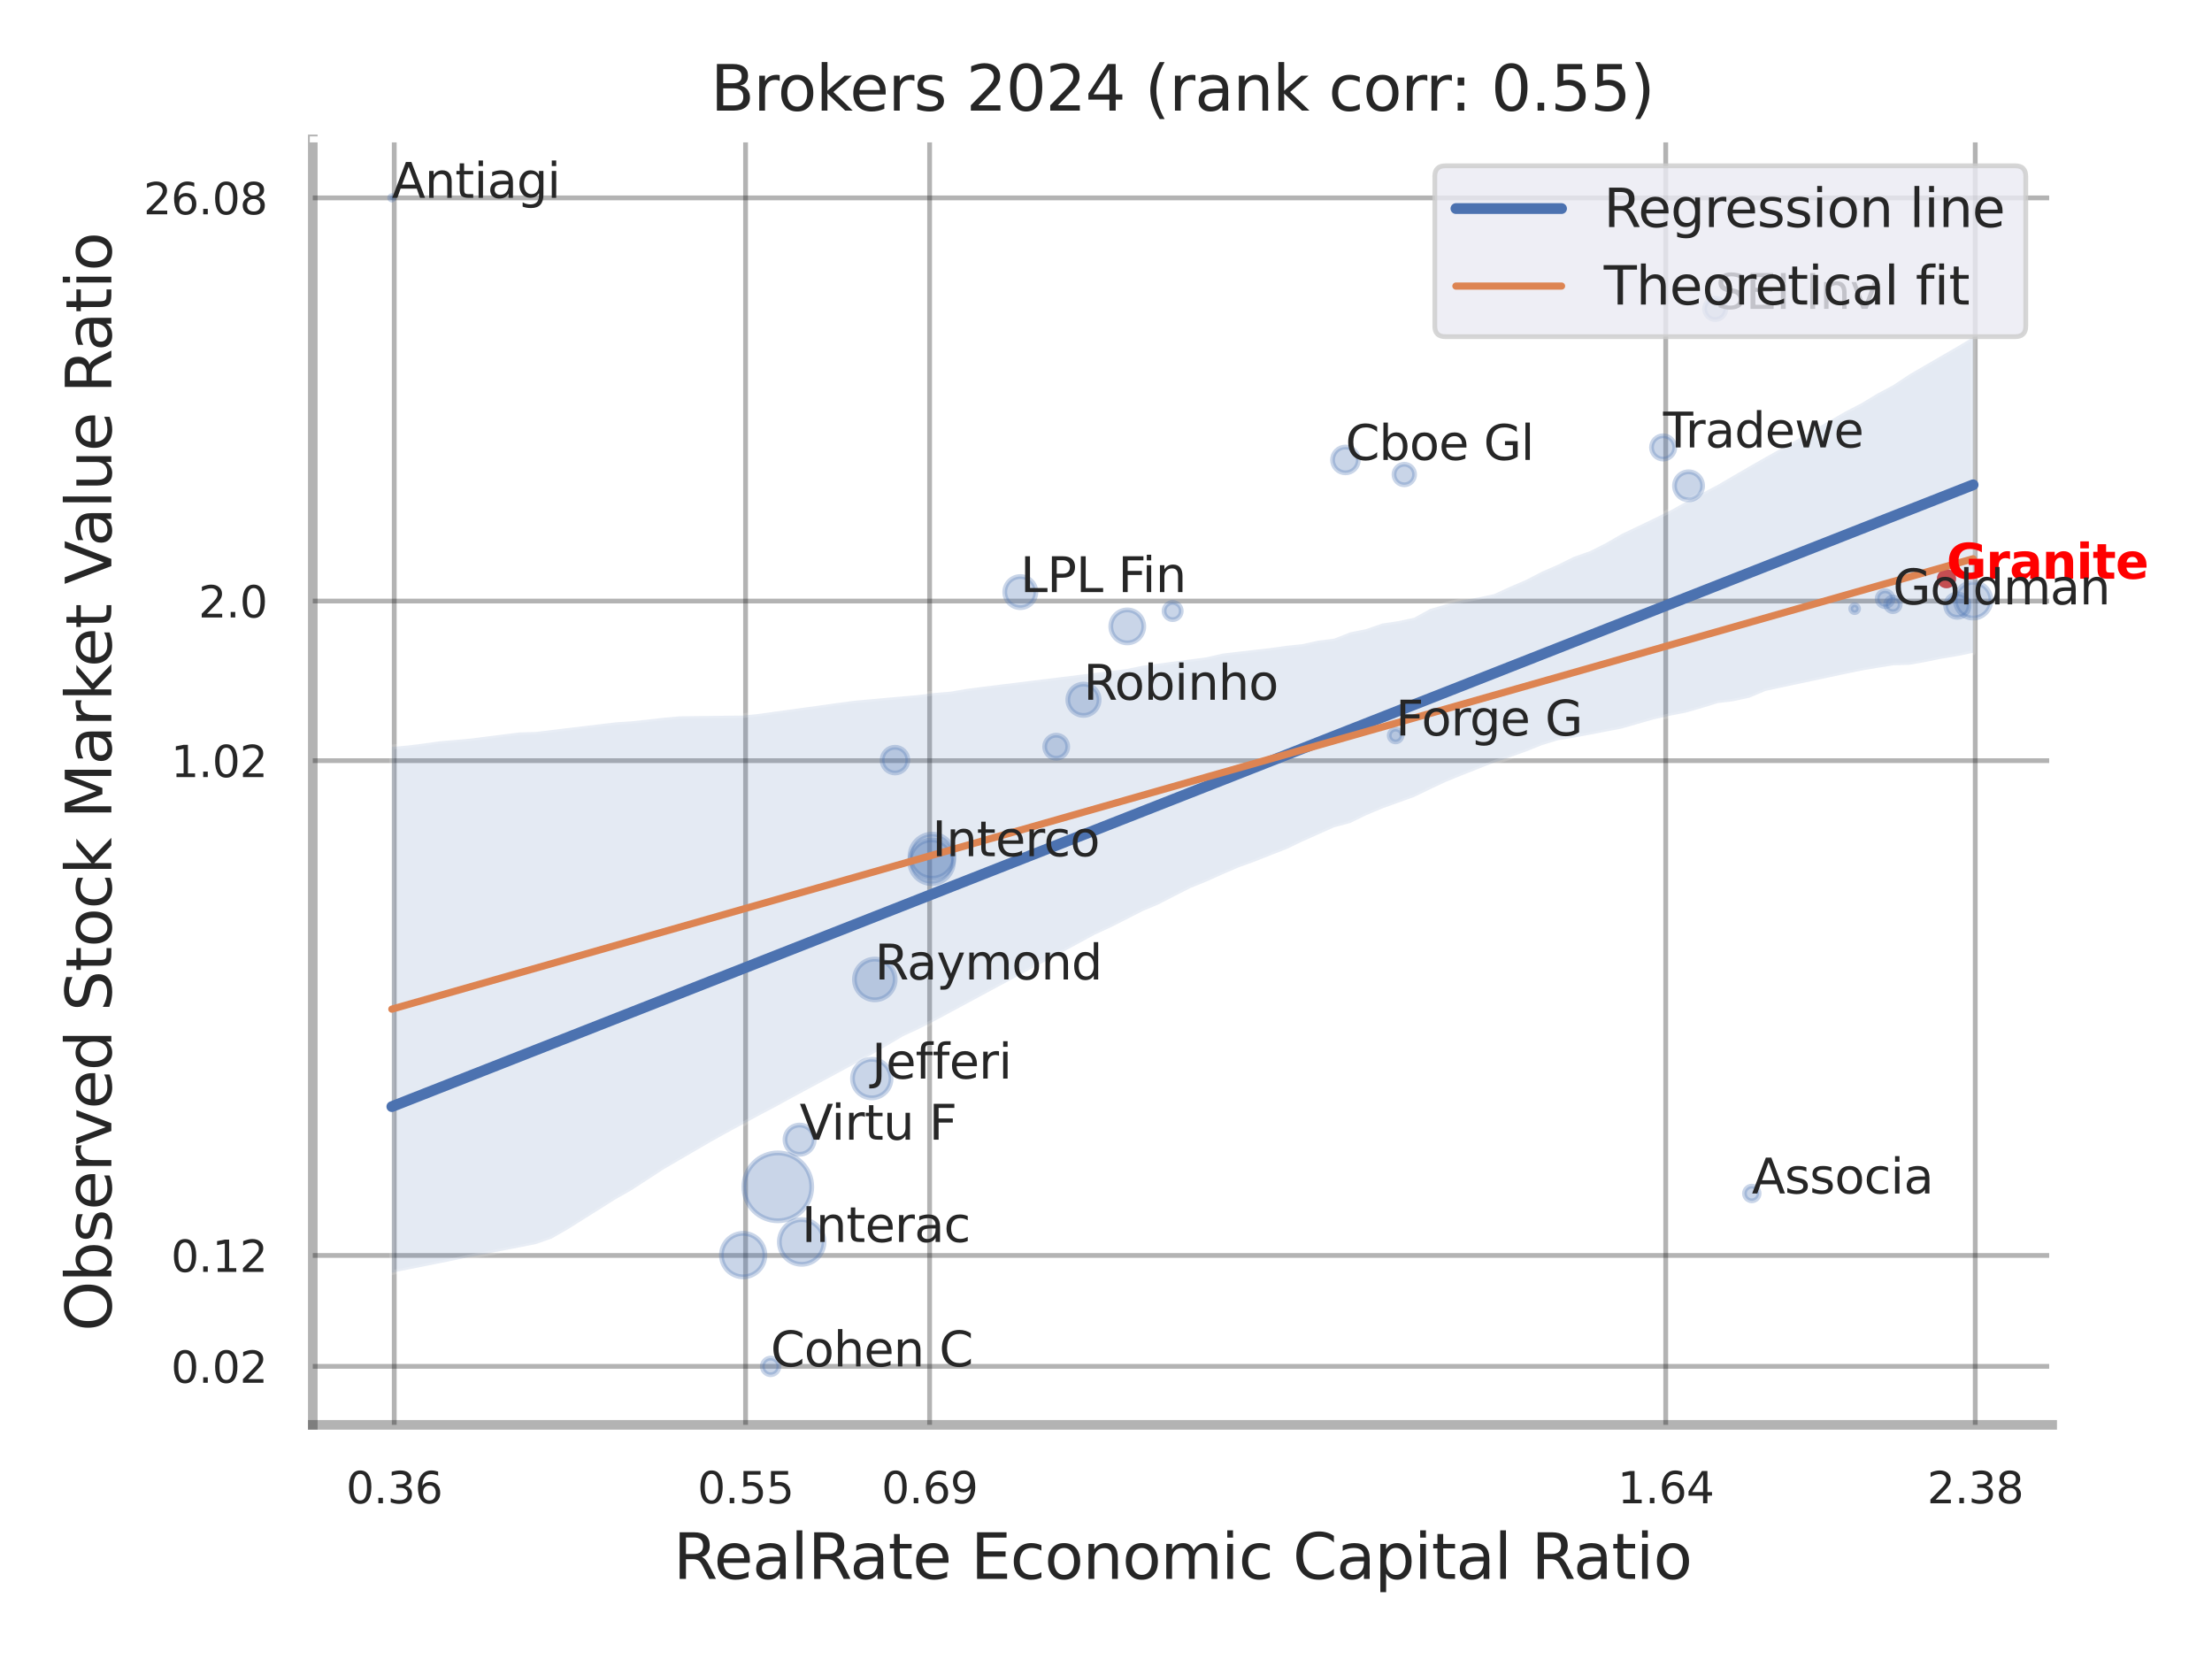 <?xml version="1.0" encoding="utf-8" standalone="no"?>
<!DOCTYPE svg PUBLIC "-//W3C//DTD SVG 1.1//EN"
  "http://www.w3.org/Graphics/SVG/1.1/DTD/svg11.dtd">
<svg xmlns:xlink="http://www.w3.org/1999/xlink" width="460.8pt" height="345.6pt" viewBox="0 0 460.8 345.6" xmlns="http://www.w3.org/2000/svg" version="1.1">
 <defs>
  <style type="text/css">*{stroke-linejoin: round; stroke-linecap: butt}</style>
 </defs>
 <g id="figure_1">
  <g id="patch_1">
   <path d="M 0 345.6 
L 460.8 345.6 
L 460.8 0 
L 0 0 
z
" style="fill: #ffffff"/>
  </g>
  <g id="axes_1">
   <g id="patch_2">
    <path d="M 65.16 296.82 
L 427.506 296.82 
L 427.506 29.04 
L 65.16 29.04 
z
" style="fill: #ffffff"/>
   </g>
   <g id="matplotlib.axis_1">
    <g id="xtick_1">
     <g id="line2d_1">
      <path d="M 82.129 296.82 
L 82.129 29.04 
" clip-path="url(#pb0c0d2bfc3)" style="fill: none; stroke: #000000; stroke-opacity: 0.3; stroke-linecap: round"/>
     </g>
     <g id="text_1">
      <!-- 0.36 -->
      <g style="fill: #262626" transform="translate(72.109 313.159) scale(0.09 -0.09)">
       <defs>
        <path id="DejaVuSans-30" d="M 2034 4250 
Q 1547 4250 1301 3770 
Q 1056 3291 1056 2328 
Q 1056 1369 1301 889 
Q 1547 409 2034 409 
Q 2525 409 2770 889 
Q 3016 1369 3016 2328 
Q 3016 3291 2770 3770 
Q 2525 4250 2034 4250 
z
M 2034 4750 
Q 2819 4750 3233 4129 
Q 3647 3509 3647 2328 
Q 3647 1150 3233 529 
Q 2819 -91 2034 -91 
Q 1250 -91 836 529 
Q 422 1150 422 2328 
Q 422 3509 836 4129 
Q 1250 4750 2034 4750 
z
" transform="scale(0.016)"/>
        <path id="DejaVuSans-2e" d="M 684 794 
L 1344 794 
L 1344 0 
L 684 0 
L 684 794 
z
" transform="scale(0.016)"/>
        <path id="DejaVuSans-33" d="M 2597 2516 
Q 3050 2419 3304 2112 
Q 3559 1806 3559 1356 
Q 3559 666 3084 287 
Q 2609 -91 1734 -91 
Q 1441 -91 1130 -33 
Q 819 25 488 141 
L 488 750 
Q 750 597 1062 519 
Q 1375 441 1716 441 
Q 2309 441 2620 675 
Q 2931 909 2931 1356 
Q 2931 1769 2642 2001 
Q 2353 2234 1838 2234 
L 1294 2234 
L 1294 2753 
L 1863 2753 
Q 2328 2753 2575 2939 
Q 2822 3125 2822 3475 
Q 2822 3834 2567 4026 
Q 2313 4219 1838 4219 
Q 1578 4219 1281 4162 
Q 984 4106 628 3988 
L 628 4550 
Q 988 4650 1302 4700 
Q 1616 4750 1894 4750 
Q 2613 4750 3031 4423 
Q 3450 4097 3450 3541 
Q 3450 3153 3228 2886 
Q 3006 2619 2597 2516 
z
" transform="scale(0.016)"/>
        <path id="DejaVuSans-36" d="M 2113 2584 
Q 1688 2584 1439 2293 
Q 1191 2003 1191 1497 
Q 1191 994 1439 701 
Q 1688 409 2113 409 
Q 2538 409 2786 701 
Q 3034 994 3034 1497 
Q 3034 2003 2786 2293 
Q 2538 2584 2113 2584 
z
M 3366 4563 
L 3366 3988 
Q 3128 4100 2886 4159 
Q 2644 4219 2406 4219 
Q 1781 4219 1451 3797 
Q 1122 3375 1075 2522 
Q 1259 2794 1537 2939 
Q 1816 3084 2150 3084 
Q 2853 3084 3261 2657 
Q 3669 2231 3669 1497 
Q 3669 778 3244 343 
Q 2819 -91 2113 -91 
Q 1303 -91 875 529 
Q 447 1150 447 2328 
Q 447 3434 972 4092 
Q 1497 4750 2381 4750 
Q 2619 4750 2861 4703 
Q 3103 4656 3366 4563 
z
" transform="scale(0.016)"/>
       </defs>
       <use xlink:href="#DejaVuSans-30"/>
       <use xlink:href="#DejaVuSans-2e" x="63.623"/>
       <use xlink:href="#DejaVuSans-33" x="95.41"/>
       <use xlink:href="#DejaVuSans-36" x="159.033"/>
      </g>
     </g>
    </g>
    <g id="xtick_2">
     <g id="line2d_2">
      <path d="M 155.317 296.82 
L 155.317 29.04 
" clip-path="url(#pb0c0d2bfc3)" style="fill: none; stroke: #000000; stroke-opacity: 0.3; stroke-linecap: round"/>
     </g>
     <g id="text_2">
      <!-- 0.55 -->
      <g style="fill: #262626" transform="translate(145.298 313.159) scale(0.09 -0.09)">
       <defs>
        <path id="DejaVuSans-35" d="M 691 4666 
L 3169 4666 
L 3169 4134 
L 1269 4134 
L 1269 2991 
Q 1406 3038 1543 3061 
Q 1681 3084 1819 3084 
Q 2600 3084 3056 2656 
Q 3513 2228 3513 1497 
Q 3513 744 3044 326 
Q 2575 -91 1722 -91 
Q 1428 -91 1123 -41 
Q 819 9 494 109 
L 494 744 
Q 775 591 1075 516 
Q 1375 441 1709 441 
Q 2250 441 2565 725 
Q 2881 1009 2881 1497 
Q 2881 1984 2565 2268 
Q 2250 2553 1709 2553 
Q 1456 2553 1204 2497 
Q 953 2441 691 2322 
L 691 4666 
z
" transform="scale(0.016)"/>
       </defs>
       <use xlink:href="#DejaVuSans-30"/>
       <use xlink:href="#DejaVuSans-2e" x="63.623"/>
       <use xlink:href="#DejaVuSans-35" x="95.41"/>
       <use xlink:href="#DejaVuSans-35" x="159.033"/>
      </g>
     </g>
    </g>
    <g id="xtick_3">
     <g id="line2d_3">
      <path d="M 193.654 296.82 
L 193.654 29.04 
" clip-path="url(#pb0c0d2bfc3)" style="fill: none; stroke: #000000; stroke-opacity: 0.3; stroke-linecap: round"/>
     </g>
     <g id="text_3">
      <!-- 0.69 -->
      <g style="fill: #262626" transform="translate(183.635 313.159) scale(0.09 -0.09)">
       <defs>
        <path id="DejaVuSans-39" d="M 703 97 
L 703 672 
Q 941 559 1184 500 
Q 1428 441 1663 441 
Q 2288 441 2617 861 
Q 2947 1281 2994 2138 
Q 2813 1869 2534 1725 
Q 2256 1581 1919 1581 
Q 1219 1581 811 2004 
Q 403 2428 403 3163 
Q 403 3881 828 4315 
Q 1253 4750 1959 4750 
Q 2769 4750 3195 4129 
Q 3622 3509 3622 2328 
Q 3622 1225 3098 567 
Q 2575 -91 1691 -91 
Q 1453 -91 1209 -44 
Q 966 3 703 97 
z
M 1959 2075 
Q 2384 2075 2632 2365 
Q 2881 2656 2881 3163 
Q 2881 3666 2632 3958 
Q 2384 4250 1959 4250 
Q 1534 4250 1286 3958 
Q 1038 3666 1038 3163 
Q 1038 2656 1286 2365 
Q 1534 2075 1959 2075 
z
" transform="scale(0.016)"/>
       </defs>
       <use xlink:href="#DejaVuSans-30"/>
       <use xlink:href="#DejaVuSans-2e" x="63.623"/>
       <use xlink:href="#DejaVuSans-36" x="95.41"/>
       <use xlink:href="#DejaVuSans-39" x="159.033"/>
      </g>
     </g>
    </g>
    <g id="xtick_4">
     <g id="line2d_4">
      <path d="M 347.002 296.82 
L 347.002 29.04 
" clip-path="url(#pb0c0d2bfc3)" style="fill: none; stroke: #000000; stroke-opacity: 0.3; stroke-linecap: round"/>
     </g>
     <g id="text_4">
      <!-- 1.64 -->
      <g style="fill: #262626" transform="translate(336.983 313.159) scale(0.09 -0.09)">
       <defs>
        <path id="DejaVuSans-31" d="M 794 531 
L 1825 531 
L 1825 4091 
L 703 3866 
L 703 4441 
L 1819 4666 
L 2450 4666 
L 2450 531 
L 3481 531 
L 3481 0 
L 794 0 
L 794 531 
z
" transform="scale(0.016)"/>
        <path id="DejaVuSans-34" d="M 2419 4116 
L 825 1625 
L 2419 1625 
L 2419 4116 
z
M 2253 4666 
L 3047 4666 
L 3047 1625 
L 3713 1625 
L 3713 1100 
L 3047 1100 
L 3047 0 
L 2419 0 
L 2419 1100 
L 313 1100 
L 313 1709 
L 2253 4666 
z
" transform="scale(0.016)"/>
       </defs>
       <use xlink:href="#DejaVuSans-31"/>
       <use xlink:href="#DejaVuSans-2e" x="63.623"/>
       <use xlink:href="#DejaVuSans-36" x="95.41"/>
       <use xlink:href="#DejaVuSans-34" x="159.033"/>
      </g>
     </g>
    </g>
    <g id="xtick_5">
     <g id="line2d_5">
      <path d="M 411.478 296.82 
L 411.478 29.04 
" clip-path="url(#pb0c0d2bfc3)" style="fill: none; stroke: #000000; stroke-opacity: 0.3; stroke-linecap: round"/>
     </g>
     <g id="text_5">
      <!-- 2.38 -->
      <g style="fill: #262626" transform="translate(401.459 313.159) scale(0.09 -0.09)">
       <defs>
        <path id="DejaVuSans-32" d="M 1228 531 
L 3431 531 
L 3431 0 
L 469 0 
L 469 531 
Q 828 903 1448 1529 
Q 2069 2156 2228 2338 
Q 2531 2678 2651 2914 
Q 2772 3150 2772 3378 
Q 2772 3750 2511 3984 
Q 2250 4219 1831 4219 
Q 1534 4219 1204 4116 
Q 875 4013 500 3803 
L 500 4441 
Q 881 4594 1212 4672 
Q 1544 4750 1819 4750 
Q 2544 4750 2975 4387 
Q 3406 4025 3406 3419 
Q 3406 3131 3298 2873 
Q 3191 2616 2906 2266 
Q 2828 2175 2409 1742 
Q 1991 1309 1228 531 
z
" transform="scale(0.016)"/>
        <path id="DejaVuSans-38" d="M 2034 2216 
Q 1584 2216 1326 1975 
Q 1069 1734 1069 1313 
Q 1069 891 1326 650 
Q 1584 409 2034 409 
Q 2484 409 2743 651 
Q 3003 894 3003 1313 
Q 3003 1734 2745 1975 
Q 2488 2216 2034 2216 
z
M 1403 2484 
Q 997 2584 770 2862 
Q 544 3141 544 3541 
Q 544 4100 942 4425 
Q 1341 4750 2034 4750 
Q 2731 4750 3128 4425 
Q 3525 4100 3525 3541 
Q 3525 3141 3298 2862 
Q 3072 2584 2669 2484 
Q 3125 2378 3379 2068 
Q 3634 1759 3634 1313 
Q 3634 634 3220 271 
Q 2806 -91 2034 -91 
Q 1263 -91 848 271 
Q 434 634 434 1313 
Q 434 1759 690 2068 
Q 947 2378 1403 2484 
z
M 1172 3481 
Q 1172 3119 1398 2916 
Q 1625 2713 2034 2713 
Q 2441 2713 2670 2916 
Q 2900 3119 2900 3481 
Q 2900 3844 2670 4047 
Q 2441 4250 2034 4250 
Q 1625 4250 1398 4047 
Q 1172 3844 1172 3481 
z
" transform="scale(0.016)"/>
       </defs>
       <use xlink:href="#DejaVuSans-32"/>
       <use xlink:href="#DejaVuSans-2e" x="63.623"/>
       <use xlink:href="#DejaVuSans-33" x="95.41"/>
       <use xlink:href="#DejaVuSans-38" x="159.033"/>
      </g>
     </g>
    </g>
    <g id="xtick_6"/>
    <g id="xtick_7"/>
    <g id="xtick_8"/>
    <g id="text_6">
     <!-- RealRate Economic Capital Ratio -->
     <g style="fill: #262626" transform="translate(140.279 328.908) scale(0.13 -0.13)">
      <defs>
       <path id="DejaVuSans-52" d="M 2841 2188 
Q 3044 2119 3236 1894 
Q 3428 1669 3622 1275 
L 4263 0 
L 3584 0 
L 2988 1197 
Q 2756 1666 2539 1819 
Q 2322 1972 1947 1972 
L 1259 1972 
L 1259 0 
L 628 0 
L 628 4666 
L 2053 4666 
Q 2853 4666 3247 4331 
Q 3641 3997 3641 3322 
Q 3641 2881 3436 2590 
Q 3231 2300 2841 2188 
z
M 1259 4147 
L 1259 2491 
L 2053 2491 
Q 2509 2491 2742 2702 
Q 2975 2913 2975 3322 
Q 2975 3731 2742 3939 
Q 2509 4147 2053 4147 
L 1259 4147 
z
" transform="scale(0.016)"/>
       <path id="DejaVuSans-65" d="M 3597 1894 
L 3597 1613 
L 953 1613 
Q 991 1019 1311 708 
Q 1631 397 2203 397 
Q 2534 397 2845 478 
Q 3156 559 3463 722 
L 3463 178 
Q 3153 47 2828 -22 
Q 2503 -91 2169 -91 
Q 1331 -91 842 396 
Q 353 884 353 1716 
Q 353 2575 817 3079 
Q 1281 3584 2069 3584 
Q 2775 3584 3186 3129 
Q 3597 2675 3597 1894 
z
M 3022 2063 
Q 3016 2534 2758 2815 
Q 2500 3097 2075 3097 
Q 1594 3097 1305 2825 
Q 1016 2553 972 2059 
L 3022 2063 
z
" transform="scale(0.016)"/>
       <path id="DejaVuSans-61" d="M 2194 1759 
Q 1497 1759 1228 1600 
Q 959 1441 959 1056 
Q 959 750 1161 570 
Q 1363 391 1709 391 
Q 2188 391 2477 730 
Q 2766 1069 2766 1631 
L 2766 1759 
L 2194 1759 
z
M 3341 1997 
L 3341 0 
L 2766 0 
L 2766 531 
Q 2569 213 2275 61 
Q 1981 -91 1556 -91 
Q 1019 -91 701 211 
Q 384 513 384 1019 
Q 384 1609 779 1909 
Q 1175 2209 1959 2209 
L 2766 2209 
L 2766 2266 
Q 2766 2663 2505 2880 
Q 2244 3097 1772 3097 
Q 1472 3097 1187 3025 
Q 903 2953 641 2809 
L 641 3341 
Q 956 3463 1253 3523 
Q 1550 3584 1831 3584 
Q 2591 3584 2966 3190 
Q 3341 2797 3341 1997 
z
" transform="scale(0.016)"/>
       <path id="DejaVuSans-6c" d="M 603 4863 
L 1178 4863 
L 1178 0 
L 603 0 
L 603 4863 
z
" transform="scale(0.016)"/>
       <path id="DejaVuSans-74" d="M 1172 4494 
L 1172 3500 
L 2356 3500 
L 2356 3053 
L 1172 3053 
L 1172 1153 
Q 1172 725 1289 603 
Q 1406 481 1766 481 
L 2356 481 
L 2356 0 
L 1766 0 
Q 1100 0 847 248 
Q 594 497 594 1153 
L 594 3053 
L 172 3053 
L 172 3500 
L 594 3500 
L 594 4494 
L 1172 4494 
z
" transform="scale(0.016)"/>
       <path id="DejaVuSans-20" transform="scale(0.016)"/>
       <path id="DejaVuSans-45" d="M 628 4666 
L 3578 4666 
L 3578 4134 
L 1259 4134 
L 1259 2753 
L 3481 2753 
L 3481 2222 
L 1259 2222 
L 1259 531 
L 3634 531 
L 3634 0 
L 628 0 
L 628 4666 
z
" transform="scale(0.016)"/>
       <path id="DejaVuSans-63" d="M 3122 3366 
L 3122 2828 
Q 2878 2963 2633 3030 
Q 2388 3097 2138 3097 
Q 1578 3097 1268 2742 
Q 959 2388 959 1747 
Q 959 1106 1268 751 
Q 1578 397 2138 397 
Q 2388 397 2633 464 
Q 2878 531 3122 666 
L 3122 134 
Q 2881 22 2623 -34 
Q 2366 -91 2075 -91 
Q 1284 -91 818 406 
Q 353 903 353 1747 
Q 353 2603 823 3093 
Q 1294 3584 2113 3584 
Q 2378 3584 2631 3529 
Q 2884 3475 3122 3366 
z
" transform="scale(0.016)"/>
       <path id="DejaVuSans-6f" d="M 1959 3097 
Q 1497 3097 1228 2736 
Q 959 2375 959 1747 
Q 959 1119 1226 758 
Q 1494 397 1959 397 
Q 2419 397 2687 759 
Q 2956 1122 2956 1747 
Q 2956 2369 2687 2733 
Q 2419 3097 1959 3097 
z
M 1959 3584 
Q 2709 3584 3137 3096 
Q 3566 2609 3566 1747 
Q 3566 888 3137 398 
Q 2709 -91 1959 -91 
Q 1206 -91 779 398 
Q 353 888 353 1747 
Q 353 2609 779 3096 
Q 1206 3584 1959 3584 
z
" transform="scale(0.016)"/>
       <path id="DejaVuSans-6e" d="M 3513 2113 
L 3513 0 
L 2938 0 
L 2938 2094 
Q 2938 2591 2744 2837 
Q 2550 3084 2163 3084 
Q 1697 3084 1428 2787 
Q 1159 2491 1159 1978 
L 1159 0 
L 581 0 
L 581 3500 
L 1159 3500 
L 1159 2956 
Q 1366 3272 1645 3428 
Q 1925 3584 2291 3584 
Q 2894 3584 3203 3211 
Q 3513 2838 3513 2113 
z
" transform="scale(0.016)"/>
       <path id="DejaVuSans-6d" d="M 3328 2828 
Q 3544 3216 3844 3400 
Q 4144 3584 4550 3584 
Q 5097 3584 5394 3201 
Q 5691 2819 5691 2113 
L 5691 0 
L 5113 0 
L 5113 2094 
Q 5113 2597 4934 2840 
Q 4756 3084 4391 3084 
Q 3944 3084 3684 2787 
Q 3425 2491 3425 1978 
L 3425 0 
L 2847 0 
L 2847 2094 
Q 2847 2600 2669 2842 
Q 2491 3084 2119 3084 
Q 1678 3084 1418 2786 
Q 1159 2488 1159 1978 
L 1159 0 
L 581 0 
L 581 3500 
L 1159 3500 
L 1159 2956 
Q 1356 3278 1631 3431 
Q 1906 3584 2284 3584 
Q 2666 3584 2933 3390 
Q 3200 3197 3328 2828 
z
" transform="scale(0.016)"/>
       <path id="DejaVuSans-69" d="M 603 3500 
L 1178 3500 
L 1178 0 
L 603 0 
L 603 3500 
z
M 603 4863 
L 1178 4863 
L 1178 4134 
L 603 4134 
L 603 4863 
z
" transform="scale(0.016)"/>
       <path id="DejaVuSans-43" d="M 4122 4306 
L 4122 3641 
Q 3803 3938 3442 4084 
Q 3081 4231 2675 4231 
Q 1875 4231 1450 3742 
Q 1025 3253 1025 2328 
Q 1025 1406 1450 917 
Q 1875 428 2675 428 
Q 3081 428 3442 575 
Q 3803 722 4122 1019 
L 4122 359 
Q 3791 134 3420 21 
Q 3050 -91 2638 -91 
Q 1578 -91 968 557 
Q 359 1206 359 2328 
Q 359 3453 968 4101 
Q 1578 4750 2638 4750 
Q 3056 4750 3426 4639 
Q 3797 4528 4122 4306 
z
" transform="scale(0.016)"/>
       <path id="DejaVuSans-70" d="M 1159 525 
L 1159 -1331 
L 581 -1331 
L 581 3500 
L 1159 3500 
L 1159 2969 
Q 1341 3281 1617 3432 
Q 1894 3584 2278 3584 
Q 2916 3584 3314 3078 
Q 3713 2572 3713 1747 
Q 3713 922 3314 415 
Q 2916 -91 2278 -91 
Q 1894 -91 1617 61 
Q 1341 213 1159 525 
z
M 3116 1747 
Q 3116 2381 2855 2742 
Q 2594 3103 2138 3103 
Q 1681 3103 1420 2742 
Q 1159 2381 1159 1747 
Q 1159 1113 1420 752 
Q 1681 391 2138 391 
Q 2594 391 2855 752 
Q 3116 1113 3116 1747 
z
" transform="scale(0.016)"/>
      </defs>
      <use xlink:href="#DejaVuSans-52"/>
      <use xlink:href="#DejaVuSans-65" x="64.982"/>
      <use xlink:href="#DejaVuSans-61" x="126.506"/>
      <use xlink:href="#DejaVuSans-6c" x="187.785"/>
      <use xlink:href="#DejaVuSans-52" x="215.568"/>
      <use xlink:href="#DejaVuSans-61" x="282.801"/>
      <use xlink:href="#DejaVuSans-74" x="344.08"/>
      <use xlink:href="#DejaVuSans-65" x="383.289"/>
      <use xlink:href="#DejaVuSans-20" x="444.812"/>
      <use xlink:href="#DejaVuSans-45" x="476.6"/>
      <use xlink:href="#DejaVuSans-63" x="539.783"/>
      <use xlink:href="#DejaVuSans-6f" x="594.764"/>
      <use xlink:href="#DejaVuSans-6e" x="655.945"/>
      <use xlink:href="#DejaVuSans-6f" x="719.324"/>
      <use xlink:href="#DejaVuSans-6d" x="780.506"/>
      <use xlink:href="#DejaVuSans-69" x="877.918"/>
      <use xlink:href="#DejaVuSans-63" x="905.701"/>
      <use xlink:href="#DejaVuSans-20" x="960.682"/>
      <use xlink:href="#DejaVuSans-43" x="992.469"/>
      <use xlink:href="#DejaVuSans-61" x="1062.293"/>
      <use xlink:href="#DejaVuSans-70" x="1123.572"/>
      <use xlink:href="#DejaVuSans-69" x="1187.049"/>
      <use xlink:href="#DejaVuSans-74" x="1214.832"/>
      <use xlink:href="#DejaVuSans-61" x="1254.041"/>
      <use xlink:href="#DejaVuSans-6c" x="1315.32"/>
      <use xlink:href="#DejaVuSans-20" x="1343.104"/>
      <use xlink:href="#DejaVuSans-52" x="1374.891"/>
      <use xlink:href="#DejaVuSans-61" x="1442.123"/>
      <use xlink:href="#DejaVuSans-74" x="1503.402"/>
      <use xlink:href="#DejaVuSans-69" x="1542.611"/>
      <use xlink:href="#DejaVuSans-6f" x="1570.395"/>
     </g>
    </g>
   </g>
   <g id="matplotlib.axis_2">
    <g id="ytick_1">
     <g id="line2d_6">
      <path d="M 65.16 284.636 
L 427.506 284.636 
" clip-path="url(#pb0c0d2bfc3)" style="fill: none; stroke: #000000; stroke-opacity: 0.3; stroke-linecap: round"/>
     </g>
     <g id="text_7">
      <!-- 0.02 -->
      <g style="fill: #262626" transform="translate(35.621 288.055) scale(0.09 -0.09)">
       <use xlink:href="#DejaVuSans-30"/>
       <use xlink:href="#DejaVuSans-2e" x="63.623"/>
       <use xlink:href="#DejaVuSans-30" x="95.41"/>
       <use xlink:href="#DejaVuSans-32" x="159.033"/>
      </g>
     </g>
    </g>
    <g id="ytick_2">
     <g id="line2d_7">
      <path d="M 65.16 261.529 
L 427.506 261.529 
" clip-path="url(#pb0c0d2bfc3)" style="fill: none; stroke: #000000; stroke-opacity: 0.3; stroke-linecap: round"/>
     </g>
     <g id="text_8">
      <!-- 0.12 -->
      <g style="fill: #262626" transform="translate(35.621 264.949) scale(0.09 -0.09)">
       <use xlink:href="#DejaVuSans-30"/>
       <use xlink:href="#DejaVuSans-2e" x="63.623"/>
       <use xlink:href="#DejaVuSans-31" x="95.41"/>
       <use xlink:href="#DejaVuSans-32" x="159.033"/>
      </g>
     </g>
    </g>
    <g id="ytick_3">
     <g id="line2d_8">
      <path d="M 65.16 158.461 
L 427.506 158.461 
" clip-path="url(#pb0c0d2bfc3)" style="fill: none; stroke: #000000; stroke-opacity: 0.3; stroke-linecap: round"/>
     </g>
     <g id="text_9">
      <!-- 1.02 -->
      <g style="fill: #262626" transform="translate(35.621 161.88) scale(0.09 -0.09)">
       <use xlink:href="#DejaVuSans-31"/>
       <use xlink:href="#DejaVuSans-2e" x="63.623"/>
       <use xlink:href="#DejaVuSans-30" x="95.41"/>
       <use xlink:href="#DejaVuSans-32" x="159.033"/>
      </g>
     </g>
    </g>
    <g id="ytick_4">
     <g id="line2d_9">
      <path d="M 65.16 125.206 
L 427.506 125.206 
" clip-path="url(#pb0c0d2bfc3)" style="fill: none; stroke: #000000; stroke-opacity: 0.3; stroke-linecap: round"/>
     </g>
     <g id="text_10">
      <!-- 2.0 -->
      <g style="fill: #262626" transform="translate(41.347 128.625) scale(0.09 -0.09)">
       <use xlink:href="#DejaVuSans-32"/>
       <use xlink:href="#DejaVuSans-2e" x="63.623"/>
       <use xlink:href="#DejaVuSans-30" x="95.41"/>
      </g>
     </g>
    </g>
    <g id="ytick_5">
     <g id="line2d_10">
      <path d="M 65.16 41.227 
L 427.506 41.227 
" clip-path="url(#pb0c0d2bfc3)" style="fill: none; stroke: #000000; stroke-opacity: 0.3; stroke-linecap: round"/>
     </g>
     <g id="text_11">
      <!-- 26.08 -->
      <g style="fill: #262626" transform="translate(29.895 44.646) scale(0.09 -0.09)">
       <use xlink:href="#DejaVuSans-32"/>
       <use xlink:href="#DejaVuSans-36" x="63.623"/>
       <use xlink:href="#DejaVuSans-2e" x="127.246"/>
       <use xlink:href="#DejaVuSans-30" x="159.033"/>
       <use xlink:href="#DejaVuSans-38" x="222.656"/>
      </g>
     </g>
    </g>
    <g id="ytick_6"/>
    <g id="ytick_7"/>
    <g id="ytick_8"/>
    <g id="text_12">
     <!-- Observed Stock Market Value Ratio -->
     <g style="fill: #262626" transform="translate(23.191 277.332) rotate(-90) scale(0.13 -0.13)">
      <defs>
       <path id="DejaVuSans-4f" d="M 2522 4238 
Q 1834 4238 1429 3725 
Q 1025 3213 1025 2328 
Q 1025 1447 1429 934 
Q 1834 422 2522 422 
Q 3209 422 3611 934 
Q 4013 1447 4013 2328 
Q 4013 3213 3611 3725 
Q 3209 4238 2522 4238 
z
M 2522 4750 
Q 3503 4750 4090 4092 
Q 4678 3434 4678 2328 
Q 4678 1225 4090 567 
Q 3503 -91 2522 -91 
Q 1538 -91 948 565 
Q 359 1222 359 2328 
Q 359 3434 948 4092 
Q 1538 4750 2522 4750 
z
" transform="scale(0.016)"/>
       <path id="DejaVuSans-62" d="M 3116 1747 
Q 3116 2381 2855 2742 
Q 2594 3103 2138 3103 
Q 1681 3103 1420 2742 
Q 1159 2381 1159 1747 
Q 1159 1113 1420 752 
Q 1681 391 2138 391 
Q 2594 391 2855 752 
Q 3116 1113 3116 1747 
z
M 1159 2969 
Q 1341 3281 1617 3432 
Q 1894 3584 2278 3584 
Q 2916 3584 3314 3078 
Q 3713 2572 3713 1747 
Q 3713 922 3314 415 
Q 2916 -91 2278 -91 
Q 1894 -91 1617 61 
Q 1341 213 1159 525 
L 1159 0 
L 581 0 
L 581 4863 
L 1159 4863 
L 1159 2969 
z
" transform="scale(0.016)"/>
       <path id="DejaVuSans-73" d="M 2834 3397 
L 2834 2853 
Q 2591 2978 2328 3040 
Q 2066 3103 1784 3103 
Q 1356 3103 1142 2972 
Q 928 2841 928 2578 
Q 928 2378 1081 2264 
Q 1234 2150 1697 2047 
L 1894 2003 
Q 2506 1872 2764 1633 
Q 3022 1394 3022 966 
Q 3022 478 2636 193 
Q 2250 -91 1575 -91 
Q 1294 -91 989 -36 
Q 684 19 347 128 
L 347 722 
Q 666 556 975 473 
Q 1284 391 1588 391 
Q 1994 391 2212 530 
Q 2431 669 2431 922 
Q 2431 1156 2273 1281 
Q 2116 1406 1581 1522 
L 1381 1569 
Q 847 1681 609 1914 
Q 372 2147 372 2553 
Q 372 3047 722 3315 
Q 1072 3584 1716 3584 
Q 2034 3584 2315 3537 
Q 2597 3491 2834 3397 
z
" transform="scale(0.016)"/>
       <path id="DejaVuSans-72" d="M 2631 2963 
Q 2534 3019 2420 3045 
Q 2306 3072 2169 3072 
Q 1681 3072 1420 2755 
Q 1159 2438 1159 1844 
L 1159 0 
L 581 0 
L 581 3500 
L 1159 3500 
L 1159 2956 
Q 1341 3275 1631 3429 
Q 1922 3584 2338 3584 
Q 2397 3584 2469 3576 
Q 2541 3569 2628 3553 
L 2631 2963 
z
" transform="scale(0.016)"/>
       <path id="DejaVuSans-76" d="M 191 3500 
L 800 3500 
L 1894 563 
L 2988 3500 
L 3597 3500 
L 2284 0 
L 1503 0 
L 191 3500 
z
" transform="scale(0.016)"/>
       <path id="DejaVuSans-64" d="M 2906 2969 
L 2906 4863 
L 3481 4863 
L 3481 0 
L 2906 0 
L 2906 525 
Q 2725 213 2448 61 
Q 2172 -91 1784 -91 
Q 1150 -91 751 415 
Q 353 922 353 1747 
Q 353 2572 751 3078 
Q 1150 3584 1784 3584 
Q 2172 3584 2448 3432 
Q 2725 3281 2906 2969 
z
M 947 1747 
Q 947 1113 1208 752 
Q 1469 391 1925 391 
Q 2381 391 2643 752 
Q 2906 1113 2906 1747 
Q 2906 2381 2643 2742 
Q 2381 3103 1925 3103 
Q 1469 3103 1208 2742 
Q 947 2381 947 1747 
z
" transform="scale(0.016)"/>
       <path id="DejaVuSans-53" d="M 3425 4513 
L 3425 3897 
Q 3066 4069 2747 4153 
Q 2428 4238 2131 4238 
Q 1616 4238 1336 4038 
Q 1056 3838 1056 3469 
Q 1056 3159 1242 3001 
Q 1428 2844 1947 2747 
L 2328 2669 
Q 3034 2534 3370 2195 
Q 3706 1856 3706 1288 
Q 3706 609 3251 259 
Q 2797 -91 1919 -91 
Q 1588 -91 1214 -16 
Q 841 59 441 206 
L 441 856 
Q 825 641 1194 531 
Q 1563 422 1919 422 
Q 2459 422 2753 634 
Q 3047 847 3047 1241 
Q 3047 1584 2836 1778 
Q 2625 1972 2144 2069 
L 1759 2144 
Q 1053 2284 737 2584 
Q 422 2884 422 3419 
Q 422 4038 858 4394 
Q 1294 4750 2059 4750 
Q 2388 4750 2728 4690 
Q 3069 4631 3425 4513 
z
" transform="scale(0.016)"/>
       <path id="DejaVuSans-6b" d="M 581 4863 
L 1159 4863 
L 1159 1991 
L 2875 3500 
L 3609 3500 
L 1753 1863 
L 3688 0 
L 2938 0 
L 1159 1709 
L 1159 0 
L 581 0 
L 581 4863 
z
" transform="scale(0.016)"/>
       <path id="DejaVuSans-4d" d="M 628 4666 
L 1569 4666 
L 2759 1491 
L 3956 4666 
L 4897 4666 
L 4897 0 
L 4281 0 
L 4281 4097 
L 3078 897 
L 2444 897 
L 1241 4097 
L 1241 0 
L 628 0 
L 628 4666 
z
" transform="scale(0.016)"/>
       <path id="DejaVuSans-56" d="M 1831 0 
L 50 4666 
L 709 4666 
L 2188 738 
L 3669 4666 
L 4325 4666 
L 2547 0 
L 1831 0 
z
" transform="scale(0.016)"/>
       <path id="DejaVuSans-75" d="M 544 1381 
L 544 3500 
L 1119 3500 
L 1119 1403 
Q 1119 906 1312 657 
Q 1506 409 1894 409 
Q 2359 409 2629 706 
Q 2900 1003 2900 1516 
L 2900 3500 
L 3475 3500 
L 3475 0 
L 2900 0 
L 2900 538 
Q 2691 219 2414 64 
Q 2138 -91 1772 -91 
Q 1169 -91 856 284 
Q 544 659 544 1381 
z
M 1991 3584 
L 1991 3584 
z
" transform="scale(0.016)"/>
      </defs>
      <use xlink:href="#DejaVuSans-4f"/>
      <use xlink:href="#DejaVuSans-62" x="78.711"/>
      <use xlink:href="#DejaVuSans-73" x="142.188"/>
      <use xlink:href="#DejaVuSans-65" x="194.287"/>
      <use xlink:href="#DejaVuSans-72" x="255.811"/>
      <use xlink:href="#DejaVuSans-76" x="296.924"/>
      <use xlink:href="#DejaVuSans-65" x="356.104"/>
      <use xlink:href="#DejaVuSans-64" x="417.627"/>
      <use xlink:href="#DejaVuSans-20" x="481.104"/>
      <use xlink:href="#DejaVuSans-53" x="512.891"/>
      <use xlink:href="#DejaVuSans-74" x="576.367"/>
      <use xlink:href="#DejaVuSans-6f" x="615.576"/>
      <use xlink:href="#DejaVuSans-63" x="676.758"/>
      <use xlink:href="#DejaVuSans-6b" x="731.738"/>
      <use xlink:href="#DejaVuSans-20" x="789.648"/>
      <use xlink:href="#DejaVuSans-4d" x="821.436"/>
      <use xlink:href="#DejaVuSans-61" x="907.715"/>
      <use xlink:href="#DejaVuSans-72" x="968.994"/>
      <use xlink:href="#DejaVuSans-6b" x="1010.107"/>
      <use xlink:href="#DejaVuSans-65" x="1064.393"/>
      <use xlink:href="#DejaVuSans-74" x="1125.916"/>
      <use xlink:href="#DejaVuSans-20" x="1165.125"/>
      <use xlink:href="#DejaVuSans-56" x="1196.912"/>
      <use xlink:href="#DejaVuSans-61" x="1257.57"/>
      <use xlink:href="#DejaVuSans-6c" x="1318.85"/>
      <use xlink:href="#DejaVuSans-75" x="1346.633"/>
      <use xlink:href="#DejaVuSans-65" x="1410.012"/>
      <use xlink:href="#DejaVuSans-20" x="1471.535"/>
      <use xlink:href="#DejaVuSans-52" x="1503.322"/>
      <use xlink:href="#DejaVuSans-61" x="1570.555"/>
      <use xlink:href="#DejaVuSans-74" x="1631.834"/>
      <use xlink:href="#DejaVuSans-69" x="1671.043"/>
      <use xlink:href="#DejaVuSans-6f" x="1698.826"/>
     </g>
    </g>
   </g>
   <g id="PathCollection_1">
    <path d="M 181.608 228.705 
C 182.673 228.705 183.695 228.282 184.449 227.528 
C 185.202 226.775 185.625 225.753 185.625 224.688 
C 185.625 223.622 185.202 222.6 184.449 221.847 
C 183.695 221.094 182.673 220.671 181.608 220.671 
C 180.543 220.671 179.521 221.094 178.767 221.847 
C 178.014 222.6 177.591 223.622 177.591 224.688 
C 177.591 225.753 178.014 226.775 178.767 227.528 
C 179.521 228.282 180.543 228.705 181.608 228.705 
z
" clip-path="url(#pb0c0d2bfc3)" style="fill: #4c72b0; fill-opacity: 0.3; stroke: #4c72b0; stroke-opacity: 0.3"/>
    <path d="M 357.317 66.564 
C 357.906 66.564 358.471 66.33 358.888 65.914 
C 359.305 65.497 359.539 64.932 359.539 64.343 
C 359.539 63.753 359.305 63.188 358.888 62.772 
C 358.471 62.355 357.906 62.121 357.317 62.121 
C 356.728 62.121 356.162 62.355 355.746 62.772 
C 355.329 63.188 355.095 63.753 355.095 64.343 
C 355.095 64.932 355.329 65.497 355.746 65.914 
C 356.162 66.33 356.728 66.564 357.317 66.564 
z
" clip-path="url(#pb0c0d2bfc3)" style="fill: #4c72b0; fill-opacity: 0.3; stroke: #4c72b0; stroke-opacity: 0.3"/>
    <path d="M 182.237 208.283 
C 183.362 208.283 184.442 207.836 185.237 207.04 
C 186.033 206.244 186.48 205.165 186.48 204.04 
C 186.48 202.914 186.033 201.835 185.237 201.039 
C 184.442 200.244 183.362 199.797 182.237 199.797 
C 181.112 199.797 180.032 200.244 179.237 201.039 
C 178.441 201.835 177.994 202.914 177.994 204.04 
C 177.994 205.165 178.441 206.244 179.237 207.04 
C 180.032 207.836 181.112 208.283 182.237 208.283 
z
" clip-path="url(#pb0c0d2bfc3)" style="fill: #4c72b0; fill-opacity: 0.3; stroke: #4c72b0; stroke-opacity: 0.3"/>
    <path d="M 244.285 129.084 
C 244.761 129.084 245.217 128.895 245.553 128.559 
C 245.889 128.223 246.078 127.767 246.078 127.291 
C 246.078 126.816 245.889 126.36 245.553 126.024 
C 245.217 125.688 244.761 125.499 244.285 125.499 
C 243.81 125.499 243.354 125.688 243.018 126.024 
C 242.682 126.36 242.493 126.816 242.493 127.291 
C 242.493 127.767 242.682 128.223 243.018 128.559 
C 243.354 128.895 243.81 129.084 244.285 129.084 
z
" clip-path="url(#pb0c0d2bfc3)" style="fill: #4c72b0; fill-opacity: 0.3; stroke: #4c72b0; stroke-opacity: 0.3"/>
    <path d="M 162.033 254.314 
C 163.909 254.314 165.707 253.569 167.033 252.243 
C 168.359 250.917 169.104 249.118 169.104 247.243 
C 169.104 245.367 168.359 243.569 167.033 242.243 
C 165.707 240.917 163.909 240.172 162.033 240.172 
C 160.158 240.172 158.359 240.917 157.033 242.243 
C 155.707 243.569 154.962 245.367 154.962 247.243 
C 154.962 249.118 155.707 250.917 157.033 252.243 
C 158.359 253.569 160.158 254.314 162.033 254.314 
z
" clip-path="url(#pb0c0d2bfc3)" style="fill: #4c72b0; fill-opacity: 0.3; stroke: #4c72b0; stroke-opacity: 0.3"/>
    <path d="M 154.81 265.988 
C 156.011 265.988 157.163 265.511 158.012 264.661 
C 158.862 263.812 159.339 262.66 159.339 261.459 
C 159.339 260.259 158.862 259.107 158.012 258.257 
C 157.163 257.408 156.011 256.931 154.81 256.931 
C 153.609 256.931 152.458 257.408 151.608 258.257 
C 150.759 259.107 150.282 260.259 150.282 261.459 
C 150.282 262.66 150.759 263.812 151.608 264.661 
C 152.458 265.511 153.609 265.988 154.81 265.988 
z
" clip-path="url(#pb0c0d2bfc3)" style="fill: #4c72b0; fill-opacity: 0.3; stroke: #4c72b0; stroke-opacity: 0.3"/>
    <path d="M 186.444 161.028 
C 187.155 161.028 187.837 160.745 188.34 160.242 
C 188.843 159.739 189.125 159.057 189.125 158.346 
C 189.125 157.635 188.843 156.953 188.34 156.45 
C 187.837 155.947 187.155 155.664 186.444 155.664 
C 185.732 155.664 185.05 155.947 184.547 156.45 
C 184.045 156.953 183.762 157.635 183.762 158.346 
C 183.762 159.057 184.045 159.739 184.547 160.242 
C 185.05 160.745 185.732 161.028 186.444 161.028 
z
" clip-path="url(#pb0c0d2bfc3)" style="fill: #4c72b0; fill-opacity: 0.3; stroke: #4c72b0; stroke-opacity: 0.3"/>
    <path d="M 220.027 157.96 
C 220.665 157.96 221.277 157.707 221.728 157.255 
C 222.18 156.804 222.433 156.192 222.433 155.554 
C 222.433 154.916 222.18 154.304 221.728 153.852 
C 221.277 153.401 220.665 153.148 220.027 153.148 
C 219.389 153.148 218.777 153.401 218.325 153.852 
C 217.874 154.304 217.621 154.916 217.621 155.554 
C 217.621 156.192 217.874 156.804 218.325 157.255 
C 218.777 157.707 219.389 157.96 220.027 157.96 
z
" clip-path="url(#pb0c0d2bfc3)" style="fill: #4c72b0; fill-opacity: 0.3; stroke: #4c72b0; stroke-opacity: 0.3"/>
    <path d="M 351.756 104.14 
C 352.533 104.14 353.277 103.832 353.826 103.283 
C 354.375 102.734 354.684 101.989 354.684 101.212 
C 354.684 100.436 354.375 99.691 353.826 99.142 
C 353.277 98.593 352.533 98.285 351.756 98.285 
C 350.98 98.285 350.235 98.593 349.686 99.142 
C 349.137 99.691 348.829 100.436 348.829 101.212 
C 348.829 101.989 349.137 102.734 349.686 103.283 
C 350.235 103.832 350.98 104.14 351.756 104.14 
z
" clip-path="url(#pb0c0d2bfc3)" style="fill: #4c72b0; fill-opacity: 0.3; stroke: #4c72b0; stroke-opacity: 0.3"/>
    <path d="M 234.832 133.927 
C 235.743 133.927 236.617 133.565 237.261 132.921 
C 237.906 132.277 238.268 131.403 238.268 130.491 
C 238.268 129.58 237.906 128.706 237.261 128.062 
C 236.617 127.417 235.743 127.055 234.832 127.055 
C 233.921 127.055 233.047 127.417 232.402 128.062 
C 231.758 128.706 231.396 129.58 231.396 130.491 
C 231.396 131.403 231.758 132.277 232.402 132.921 
C 233.047 133.565 233.921 133.927 234.832 133.927 
z
" clip-path="url(#pb0c0d2bfc3)" style="fill: #4c72b0; fill-opacity: 0.3; stroke: #4c72b0; stroke-opacity: 0.3"/>
    <path d="M 194.076 184.071 
C 195.282 184.071 196.439 183.592 197.292 182.739 
C 198.145 181.886 198.624 180.729 198.624 179.523 
C 198.624 178.316 198.145 177.159 197.292 176.306 
C 196.439 175.454 195.282 174.974 194.076 174.974 
C 192.87 174.974 191.713 175.454 190.86 176.306 
C 190.007 177.159 189.528 178.316 189.528 179.523 
C 189.528 180.729 190.007 181.886 190.86 182.739 
C 191.713 183.592 192.87 184.071 194.076 184.071 
z
" clip-path="url(#pb0c0d2bfc3)" style="fill: #4c72b0; fill-opacity: 0.3; stroke: #4c72b0; stroke-opacity: 0.3"/>
    <path d="M 411.036 128.752 
C 412.022 128.752 412.969 128.36 413.666 127.662 
C 414.364 126.965 414.756 126.018 414.756 125.032 
C 414.756 124.045 414.364 123.099 413.666 122.401 
C 412.969 121.703 412.022 121.311 411.036 121.311 
C 410.049 121.311 409.103 121.703 408.405 122.401 
C 407.708 123.099 407.316 124.045 407.316 125.032 
C 407.316 126.018 407.708 126.965 408.405 127.662 
C 409.103 128.36 410.049 128.752 411.036 128.752 
z
" clip-path="url(#pb0c0d2bfc3)" style="fill: #4c72b0; fill-opacity: 0.3; stroke: #4c72b0; stroke-opacity: 0.3"/>
    <path d="M 292.538 100.996 
C 293.107 100.996 293.652 100.77 294.054 100.367 
C 294.457 99.965 294.683 99.42 294.683 98.851 
C 294.683 98.282 294.457 97.736 294.054 97.334 
C 293.652 96.932 293.107 96.706 292.538 96.706 
C 291.969 96.706 291.423 96.932 291.021 97.334 
C 290.619 97.736 290.393 98.282 290.393 98.851 
C 290.393 99.42 290.619 99.965 291.021 100.367 
C 291.423 100.77 291.969 100.996 292.538 100.996 
z
" clip-path="url(#pb0c0d2bfc3)" style="fill: #4c72b0; fill-opacity: 0.3; stroke: #4c72b0; stroke-opacity: 0.3"/>
    <path d="M 160.537 286.378 
C 160.995 286.378 161.435 286.196 161.76 285.871 
C 162.084 285.547 162.266 285.107 162.266 284.648 
C 162.266 284.189 162.084 283.75 161.76 283.425 
C 161.435 283.101 160.995 282.919 160.537 282.919 
C 160.078 282.919 159.638 283.101 159.314 283.425 
C 158.989 283.75 158.807 284.189 158.807 284.648 
C 158.807 285.107 158.989 285.547 159.314 285.871 
C 159.638 286.196 160.078 286.378 160.537 286.378 
z
" clip-path="url(#pb0c0d2bfc3)" style="fill: #4c72b0; fill-opacity: 0.3; stroke: #4c72b0; stroke-opacity: 0.3"/>
    <path d="M 280.284 98.501 
C 280.998 98.501 281.683 98.218 282.188 97.713 
C 282.693 97.208 282.977 96.523 282.977 95.809 
C 282.977 95.095 282.693 94.41 282.188 93.905 
C 281.683 93.4 280.998 93.116 280.284 93.116 
C 279.57 93.116 278.885 93.4 278.38 93.905 
C 277.875 94.41 277.591 95.095 277.591 95.809 
C 277.591 96.523 277.875 97.208 278.38 97.713 
C 278.885 98.218 279.57 98.501 280.284 98.501 
z
" clip-path="url(#pb0c0d2bfc3)" style="fill: #4c72b0; fill-opacity: 0.3; stroke: #4c72b0; stroke-opacity: 0.3"/>
    <path d="M 167.005 263.381 
C 168.24 263.381 169.424 262.891 170.297 262.018 
C 171.17 261.145 171.661 259.96 171.661 258.726 
C 171.661 257.491 171.17 256.307 170.297 255.434 
C 169.424 254.56 168.24 254.07 167.005 254.07 
C 165.77 254.07 164.586 254.56 163.713 255.434 
C 162.84 256.307 162.349 257.491 162.349 258.726 
C 162.349 259.96 162.84 261.145 163.713 262.018 
C 164.586 262.891 165.77 263.381 167.005 263.381 
z
" clip-path="url(#pb0c0d2bfc3)" style="fill: #4c72b0; fill-opacity: 0.3; stroke: #4c72b0; stroke-opacity: 0.3"/>
    <path d="M 212.553 126.586 
C 213.412 126.586 214.236 126.244 214.844 125.637 
C 215.452 125.029 215.793 124.205 215.793 123.345 
C 215.793 122.486 215.452 121.662 214.844 121.054 
C 214.236 120.447 213.412 120.105 212.553 120.105 
C 211.694 120.105 210.869 120.447 210.262 121.054 
C 209.654 121.662 209.313 122.486 209.313 123.345 
C 209.313 124.205 209.654 125.029 210.262 125.637 
C 210.869 126.244 211.694 126.586 212.553 126.586 
z
" clip-path="url(#pb0c0d2bfc3)" style="fill: #4c72b0; fill-opacity: 0.3; stroke: #4c72b0; stroke-opacity: 0.3"/>
    <path d="M 392.702 126.385 
C 393.141 126.385 393.561 126.21 393.872 125.9 
C 394.182 125.59 394.356 125.169 394.356 124.73 
C 394.356 124.292 394.182 123.871 393.872 123.561 
C 393.561 123.25 393.141 123.076 392.702 123.076 
C 392.263 123.076 391.842 123.25 391.532 123.561 
C 391.222 123.871 391.048 124.292 391.048 124.73 
C 391.048 125.169 391.222 125.59 391.532 125.9 
C 391.842 126.21 392.263 126.385 392.702 126.385 
z
" clip-path="url(#pb0c0d2bfc3)" style="fill: #4c72b0; fill-opacity: 0.3; stroke: #4c72b0; stroke-opacity: 0.3"/>
    <path d="M 194.169 182.958 
C 195.387 182.958 196.556 182.473 197.418 181.612 
C 198.279 180.75 198.763 179.581 198.763 178.363 
C 198.763 177.144 198.279 175.975 197.418 175.113 
C 196.556 174.252 195.387 173.768 194.169 173.768 
C 192.95 173.768 191.781 174.252 190.919 175.113 
C 190.058 175.975 189.574 177.144 189.574 178.363 
C 189.574 179.581 190.058 180.75 190.919 181.612 
C 191.781 182.473 192.95 182.958 194.169 182.958 
z
" clip-path="url(#pb0c0d2bfc3)" style="fill: #4c72b0; fill-opacity: 0.3; stroke: #4c72b0; stroke-opacity: 0.3"/>
    <path d="M 166.571 240.459 
C 167.379 240.459 168.153 240.138 168.724 239.567 
C 169.295 238.996 169.616 238.222 169.616 237.414 
C 169.616 236.607 169.295 235.832 168.724 235.261 
C 168.153 234.69 167.379 234.369 166.571 234.369 
C 165.764 234.369 164.989 234.69 164.418 235.261 
C 163.847 235.832 163.526 236.607 163.526 237.414 
C 163.526 238.222 163.847 238.996 164.418 239.567 
C 164.989 240.138 165.764 240.459 166.571 240.459 
z
" clip-path="url(#pb0c0d2bfc3)" style="fill: #4c72b0; fill-opacity: 0.3; stroke: #4c72b0; stroke-opacity: 0.3"/>
    <path d="M 407.756 128.608 
C 408.405 128.608 409.028 128.351 409.487 127.892 
C 409.945 127.433 410.203 126.81 410.203 126.161 
C 410.203 125.512 409.945 124.89 409.487 124.431 
C 409.028 123.972 408.405 123.714 407.756 123.714 
C 407.107 123.714 406.485 123.972 406.026 124.431 
C 405.567 124.89 405.309 125.512 405.309 126.161 
C 405.309 126.81 405.567 127.433 406.026 127.892 
C 406.485 128.351 407.107 128.608 407.756 128.608 
z
" clip-path="url(#pb0c0d2bfc3)" style="fill: #4c72b0; fill-opacity: 0.3; stroke: #4c72b0; stroke-opacity: 0.3"/>
    <path d="M 364.93 250.149 
C 365.335 250.149 365.723 249.988 366.009 249.702 
C 366.295 249.416 366.456 249.028 366.456 248.623 
C 366.456 248.218 366.295 247.83 366.009 247.544 
C 365.723 247.258 365.335 247.097 364.93 247.097 
C 364.526 247.097 364.138 247.258 363.851 247.544 
C 363.565 247.83 363.405 248.218 363.405 248.623 
C 363.405 249.028 363.565 249.416 363.851 249.702 
C 364.138 249.988 364.526 250.149 364.93 250.149 
z
" clip-path="url(#pb0c0d2bfc3)" style="fill: #4c72b0; fill-opacity: 0.3; stroke: #4c72b0; stroke-opacity: 0.3"/>
    <path d="M 81.63 41.676 
C 81.753 41.676 81.872 41.627 81.959 41.54 
C 82.046 41.453 82.095 41.335 82.095 41.212 
C 82.095 41.089 82.046 40.971 81.959 40.883 
C 81.872 40.796 81.753 40.747 81.63 40.747 
C 81.507 40.747 81.389 40.796 81.302 40.883 
C 81.215 40.971 81.166 41.089 81.166 41.212 
C 81.166 41.335 81.215 41.453 81.302 41.54 
C 81.389 41.627 81.507 41.676 81.63 41.676 
z
" clip-path="url(#pb0c0d2bfc3)" style="fill: #4c72b0; fill-opacity: 0.3; stroke: #4c72b0; stroke-opacity: 0.3"/>
    <path d="M 405.493 122.047 
C 405.888 122.047 406.268 121.89 406.548 121.61 
C 406.828 121.33 406.985 120.951 406.985 120.555 
C 406.985 120.159 406.828 119.78 406.548 119.5 
C 406.268 119.22 405.888 119.063 405.493 119.063 
C 405.097 119.063 404.717 119.22 404.437 119.5 
C 404.158 119.78 404 120.159 404 120.555 
C 404 120.951 404.158 121.33 404.437 121.61 
C 404.717 121.89 405.097 122.047 405.493 122.047 
z
" clip-path="url(#pb0c0d2bfc3)" style="fill: #4c72b0; fill-opacity: 0.3; stroke: #4c72b0; stroke-opacity: 0.3"/>
    <path d="M 386.361 127.623 
C 386.577 127.623 386.785 127.537 386.938 127.384 
C 387.091 127.231 387.178 127.023 387.178 126.807 
C 387.178 126.59 387.091 126.382 386.938 126.229 
C 386.785 126.076 386.577 125.99 386.361 125.99 
C 386.144 125.99 385.936 126.076 385.783 126.229 
C 385.63 126.382 385.544 126.59 385.544 126.807 
C 385.544 127.023 385.63 127.231 385.783 127.384 
C 385.936 127.537 386.144 127.623 386.361 127.623 
z
" clip-path="url(#pb0c0d2bfc3)" style="fill: #4c72b0; fill-opacity: 0.3; stroke: #4c72b0; stroke-opacity: 0.3"/>
    <path d="M 394.329 127.417 
C 394.732 127.417 395.118 127.257 395.403 126.972 
C 395.688 126.687 395.848 126.301 395.848 125.898 
C 395.848 125.496 395.688 125.109 395.403 124.825 
C 395.118 124.54 394.732 124.38 394.329 124.38 
C 393.927 124.38 393.541 124.54 393.256 124.825 
C 392.971 125.109 392.811 125.496 392.811 125.898 
C 392.811 126.301 392.971 126.687 393.256 126.972 
C 393.541 127.257 393.927 127.417 394.329 127.417 
z
" clip-path="url(#pb0c0d2bfc3)" style="fill: #4c72b0; fill-opacity: 0.3; stroke: #4c72b0; stroke-opacity: 0.3"/>
    <path d="M 346.466 95.637 
C 347.11 95.637 347.728 95.381 348.184 94.925 
C 348.64 94.469 348.896 93.851 348.896 93.207 
C 348.896 92.562 348.64 91.944 348.184 91.488 
C 347.728 91.033 347.11 90.777 346.466 90.777 
C 345.821 90.777 345.203 91.033 344.747 91.488 
C 344.292 91.944 344.036 92.562 344.036 93.207 
C 344.036 93.851 344.292 94.469 344.747 94.925 
C 345.203 95.381 345.821 95.637 346.466 95.637 
z
" clip-path="url(#pb0c0d2bfc3)" style="fill: #4c72b0; fill-opacity: 0.3; stroke: #4c72b0; stroke-opacity: 0.3"/>
    <path d="M 225.708 149.031 
C 226.572 149.031 227.402 148.687 228.013 148.076 
C 228.625 147.465 228.968 146.635 228.968 145.77 
C 228.968 144.906 228.625 144.076 228.013 143.465 
C 227.402 142.854 226.572 142.51 225.708 142.51 
C 224.843 142.51 224.014 142.854 223.402 143.465 
C 222.791 144.076 222.447 144.906 222.447 145.77 
C 222.447 146.635 222.791 147.465 223.402 148.076 
C 224.014 148.687 224.843 149.031 225.708 149.031 
z
" clip-path="url(#pb0c0d2bfc3)" style="fill: #4c72b0; fill-opacity: 0.3; stroke: #4c72b0; stroke-opacity: 0.3"/>
    <path d="M 290.732 154.553 
C 291.086 154.553 291.425 154.412 291.675 154.162 
C 291.925 153.912 292.066 153.573 292.066 153.22 
C 292.066 152.866 291.925 152.527 291.675 152.277 
C 291.425 152.027 291.086 151.887 290.732 151.887 
C 290.379 151.887 290.04 152.027 289.79 152.277 
C 289.54 152.527 289.399 152.866 289.399 153.22 
C 289.399 153.573 289.54 153.912 289.79 154.162 
C 290.04 154.412 290.379 154.553 290.732 154.553 
z
" clip-path="url(#pb0c0d2bfc3)" style="fill: #4c72b0; fill-opacity: 0.3; stroke: #4c72b0; stroke-opacity: 0.3"/>
   </g>
   <g id="PolyCollection_1">
    <defs>
     <path id="m5c9ca5725e" d="M 81.63 -190.005 
L 81.63 -80.484 
L 84.958 -81.13 
L 88.285 -81.789 
L 91.612 -82.456 
L 94.94 -83.139 
L 98.267 -83.852 
L 101.594 -84.479 
L 104.922 -85.115 
L 108.249 -85.762 
L 111.576 -86.421 
L 114.904 -87.579 
L 118.231 -89.484 
L 121.558 -91.576 
L 124.886 -93.668 
L 128.213 -95.763 
L 131.54 -97.655 
L 134.868 -99.815 
L 138.195 -101.987 
L 141.522 -103.926 
L 144.849 -105.862 
L 148.177 -107.796 
L 151.504 -109.651 
L 154.831 -111.449 
L 158.159 -113.248 
L 161.486 -115 
L 164.813 -116.826 
L 168.141 -118.618 
L 171.468 -120.41 
L 174.795 -122.206 
L 178.123 -124 
L 181.45 -125.834 
L 184.777 -127.761 
L 188.105 -129.725 
L 191.432 -131.272 
L 194.759 -132.961 
L 198.087 -134.748 
L 201.414 -136.541 
L 204.741 -138.337 
L 208.069 -140.133 
L 211.396 -141.929 
L 214.723 -143.719 
L 218.051 -145.492 
L 221.378 -147.279 
L 224.705 -149.072 
L 228.033 -150.878 
L 231.36 -152.416 
L 234.687 -154.096 
L 238.015 -155.8 
L 241.342 -157.202 
L 244.669 -158.923 
L 247.997 -160.608 
L 251.324 -161.961 
L 254.651 -163.456 
L 257.979 -164.889 
L 261.306 -166.095 
L 264.633 -167.411 
L 267.961 -168.705 
L 271.288 -170.298 
L 274.615 -171.785 
L 277.943 -173.265 
L 281.27 -174.155 
L 284.597 -175.771 
L 287.925 -177.179 
L 291.252 -178.377 
L 294.579 -179.578 
L 297.907 -181.186 
L 301.234 -182.75 
L 304.561 -184.095 
L 307.889 -185.414 
L 311.216 -186.728 
L 314.543 -187.856 
L 317.871 -189.038 
L 321.198 -190.362 
L 324.525 -191.393 
L 327.853 -191.941 
L 331.18 -192.548 
L 334.507 -193.196 
L 337.834 -193.834 
L 341.162 -194.797 
L 344.489 -195.745 
L 347.816 -196.497 
L 351.144 -197.14 
L 354.471 -198.089 
L 357.798 -199.122 
L 361.126 -199.538 
L 364.453 -200.261 
L 367.78 -201.663 
L 371.108 -202.384 
L 374.435 -203.092 
L 377.762 -203.8 
L 381.09 -204.508 
L 384.417 -205.216 
L 387.744 -205.907 
L 391.072 -206.474 
L 394.399 -207.007 
L 397.726 -207.102 
L 401.054 -207.693 
L 404.381 -208.37 
L 407.708 -208.915 
L 411.036 -209.608 
L 411.036 -275.373 
L 411.036 -275.373 
L 407.708 -273.377 
L 404.381 -271.448 
L 401.054 -269.52 
L 397.726 -267.585 
L 394.399 -265.367 
L 391.072 -263.595 
L 387.744 -261.584 
L 384.417 -259.863 
L 381.09 -257.94 
L 377.762 -256.014 
L 374.435 -254.082 
L 371.108 -252.213 
L 367.78 -250.347 
L 364.453 -248.449 
L 361.126 -246.512 
L 357.798 -244.573 
L 354.471 -242.823 
L 351.144 -241.032 
L 347.816 -239.173 
L 344.489 -237.552 
L 341.162 -235.951 
L 337.834 -234.37 
L 334.507 -232.436 
L 331.18 -230.77 
L 327.853 -229.601 
L 324.525 -227.951 
L 321.198 -226.501 
L 317.871 -224.777 
L 314.543 -223.35 
L 311.216 -221.827 
L 307.889 -221.119 
L 304.561 -220.538 
L 301.234 -219.702 
L 297.907 -218.74 
L 294.579 -216.911 
L 291.252 -216.199 
L 287.925 -215.705 
L 284.597 -214.546 
L 281.27 -213.872 
L 277.943 -212.563 
L 274.615 -212.143 
L 271.288 -211.408 
L 267.961 -211.062 
L 264.633 -210.593 
L 261.306 -210.214 
L 257.979 -209.833 
L 254.651 -209.441 
L 251.324 -208.67 
L 247.997 -208.235 
L 244.669 -207.8 
L 241.342 -207.358 
L 238.015 -206.915 
L 234.687 -206.222 
L 231.36 -205.811 
L 228.033 -205.401 
L 224.705 -204.99 
L 221.378 -204.577 
L 218.051 -204.169 
L 214.723 -203.758 
L 211.396 -203.348 
L 208.069 -202.937 
L 204.741 -202.527 
L 201.414 -202.093 
L 198.087 -201.523 
L 194.759 -201.244 
L 191.432 -200.821 
L 188.105 -200.524 
L 184.777 -200.236 
L 181.45 -199.935 
L 178.123 -199.634 
L 174.795 -199.194 
L 171.468 -198.733 
L 168.141 -198.272 
L 164.813 -197.812 
L 161.486 -197.351 
L 158.159 -196.89 
L 154.831 -196.539 
L 151.504 -196.5 
L 148.177 -196.461 
L 144.849 -196.422 
L 141.522 -196.373 
L 138.195 -196.07 
L 134.868 -195.69 
L 131.54 -195.335 
L 128.213 -195.118 
L 124.886 -194.718 
L 121.558 -194.319 
L 118.231 -193.92 
L 114.904 -193.517 
L 111.576 -193.115 
L 108.249 -193.022 
L 104.922 -192.609 
L 101.594 -192.187 
L 98.267 -191.764 
L 94.94 -191.459 
L 91.612 -191.18 
L 88.285 -190.707 
L 84.958 -190.294 
L 81.63 -190.005 
z
" style="stroke: #ffffff; stroke-opacity: 0.15"/>
    </defs>
    <g clip-path="url(#pb0c0d2bfc3)">
     <use xlink:href="#m5c9ca5725e" x="0" y="345.6" style="fill: #4c72b0; fill-opacity: 0.15; stroke: #ffffff; stroke-opacity: 0.15"/>
    </g>
   </g>
   <g id="PathCollection_2">
    <defs>
     <path id="mca5d6d1463" d="M 0 1.492 
C 0.396 1.492 0.775 1.335 1.055 1.055 
C 1.335 0.775 1.492 0.396 1.492 0 
C 1.492 -0.396 1.335 -0.775 1.055 -1.055 
C 0.775 -1.335 0.396 -1.492 0 -1.492 
C -0.396 -1.492 -0.775 -1.335 -1.055 -1.055 
C -1.335 -0.775 -1.492 -0.396 -1.492 0 
C -1.492 0.396 -1.335 0.775 -1.055 1.055 
C -0.775 1.335 -0.396 1.492 0 1.492 
z
" style="stroke: #c44e52"/>
    </defs>
    <g clip-path="url(#pb0c0d2bfc3)">
     <use xlink:href="#mca5d6d1463" x="405.493" y="120.555" style="fill: #c44e52; stroke: #c44e52"/>
    </g>
   </g>
   <g id="line2d_11">
    <path d="M 81.63 230.528 
L 84.958 229.22 
L 88.285 227.912 
L 91.612 226.603 
L 94.94 225.295 
L 98.267 223.986 
L 101.594 222.678 
L 104.922 221.37 
L 108.249 220.061 
L 111.576 218.753 
L 114.904 217.444 
L 118.231 216.136 
L 121.558 214.828 
L 124.886 213.519 
L 128.213 212.211 
L 131.54 210.902 
L 134.868 209.594 
L 138.195 208.286 
L 141.522 206.977 
L 144.849 205.669 
L 148.177 204.36 
L 151.504 203.052 
L 154.831 201.744 
L 158.159 200.435 
L 161.486 199.127 
L 164.813 197.818 
L 168.141 196.51 
L 171.468 195.202 
L 174.795 193.893 
L 178.123 192.585 
L 181.45 191.276 
L 184.777 189.968 
L 188.105 188.66 
L 191.432 187.351 
L 194.759 186.043 
L 198.087 184.734 
L 201.414 183.426 
L 204.741 182.118 
L 208.069 180.809 
L 211.396 179.501 
L 214.723 178.192 
L 218.051 176.884 
L 221.378 175.576 
L 224.705 174.267 
L 228.033 172.959 
L 231.36 171.65 
L 234.687 170.342 
L 238.015 169.034 
L 241.342 167.725 
L 244.669 166.417 
L 247.997 165.108 
L 251.324 163.8 
L 254.651 162.492 
L 257.979 161.183 
L 261.306 159.875 
L 264.633 158.566 
L 267.961 157.258 
L 271.288 155.95 
L 274.615 154.641 
L 277.943 153.333 
L 281.27 152.024 
L 284.597 150.716 
L 287.925 149.408 
L 291.252 148.099 
L 294.579 146.791 
L 297.907 145.482 
L 301.234 144.174 
L 304.561 142.866 
L 307.889 141.557 
L 311.216 140.249 
L 314.543 138.94 
L 317.871 137.632 
L 321.198 136.324 
L 324.525 135.015 
L 327.853 133.707 
L 331.18 132.398 
L 334.507 131.09 
L 337.834 129.782 
L 341.162 128.473 
L 344.489 127.165 
L 347.816 125.856 
L 351.144 124.548 
L 354.471 123.24 
L 357.798 121.931 
L 361.126 120.623 
L 364.453 119.314 
L 367.78 118.006 
L 371.108 116.698 
L 374.435 115.389 
L 377.762 114.081 
L 381.09 112.772 
L 384.417 111.464 
L 387.744 110.156 
L 391.072 108.847 
L 394.399 107.539 
L 397.726 106.23 
L 401.054 104.922 
L 404.381 103.614 
L 407.708 102.305 
L 411.036 100.997 
" clip-path="url(#pb0c0d2bfc3)" style="fill: none; stroke: #4c72b0; stroke-width: 2.25; stroke-linecap: round"/>
   </g>
   <g id="line2d_12">
    <path d="M 181.608 181.746 
L 357.317 131.699 
L 182.237 181.567 
L 244.285 163.894 
L 162.033 187.322 
L 154.81 189.379 
L 186.444 180.369 
L 220.027 170.803 
L 351.756 133.282 
L 234.832 166.586 
L 194.076 178.195 
L 411.036 116.398 
L 292.538 150.15 
L 160.537 187.748 
L 280.284 153.64 
L 167.005 185.906 
L 212.553 172.932 
L 392.702 121.62 
L 194.169 178.169 
L 166.571 186.029 
L 407.756 117.332 
L 364.93 129.53 
L 81.63 210.223 
L 405.493 117.977 
L 386.361 123.426 
L 394.329 121.156 
L 346.466 134.789 
L 225.708 169.185 
L 290.732 150.664 
" clip-path="url(#pb0c0d2bfc3)" style="fill: none; stroke: #dd8452; stroke-width: 1.5; stroke-linecap: round"/>
   </g>
   <g id="patch_3">
    <path d="M 65.16 296.82 
L 65.16 29.04 
" style="fill: none; opacity: 0.3; stroke: #000000; stroke-width: 2; stroke-linejoin: miter; stroke-linecap: square"/>
   </g>
   <g id="patch_4">
    <path d="M 427.506 296.82 
L 427.506 29.04 
" style="fill: none; stroke: #ffffff; stroke-width: 1.25; stroke-linejoin: miter; stroke-linecap: square"/>
   </g>
   <g id="patch_5">
    <path d="M 65.16 296.82 
L 427.506 296.82 
" style="fill: none; opacity: 0.3; stroke: #000000; stroke-width: 2; stroke-linejoin: miter; stroke-linecap: square"/>
   </g>
   <g id="patch_6">
    <path d="M 65.16 29.04 
L 427.506 29.04 
" style="fill: none; stroke: #ffffff; stroke-width: 1.25; stroke-linejoin: miter; stroke-linecap: square"/>
   </g>
   <g id="text_13">
    <!-- Jefferi -->
    <g style="fill: #262626" transform="translate(181.608 224.688) scale(0.1 -0.1)">
     <defs>
      <path id="DejaVuSans-4a" d="M 628 4666 
L 1259 4666 
L 1259 325 
Q 1259 -519 939 -900 
Q 619 -1281 -91 -1281 
L -331 -1281 
L -331 -750 
L -134 -750 
Q 284 -750 456 -515 
Q 628 -281 628 325 
L 628 4666 
z
" transform="scale(0.016)"/>
      <path id="DejaVuSans-66" d="M 2375 4863 
L 2375 4384 
L 1825 4384 
Q 1516 4384 1395 4259 
Q 1275 4134 1275 3809 
L 1275 3500 
L 2222 3500 
L 2222 3053 
L 1275 3053 
L 1275 0 
L 697 0 
L 697 3053 
L 147 3053 
L 147 3500 
L 697 3500 
L 697 3744 
Q 697 4328 969 4595 
Q 1241 4863 1831 4863 
L 2375 4863 
z
" transform="scale(0.016)"/>
     </defs>
     <use xlink:href="#DejaVuSans-4a"/>
     <use xlink:href="#DejaVuSans-65" x="29.492"/>
     <use xlink:href="#DejaVuSans-66" x="91.016"/>
     <use xlink:href="#DejaVuSans-66" x="126.221"/>
     <use xlink:href="#DejaVuSans-65" x="161.426"/>
     <use xlink:href="#DejaVuSans-72" x="222.949"/>
     <use xlink:href="#DejaVuSans-69" x="264.062"/>
    </g>
   </g>
   <g id="text_14">
    <!-- SEI Inv -->
    <g style="fill: #262626" transform="translate(357.317 64.343) scale(0.1 -0.1)">
     <defs>
      <path id="DejaVuSans-49" d="M 628 4666 
L 1259 4666 
L 1259 0 
L 628 0 
L 628 4666 
z
" transform="scale(0.016)"/>
     </defs>
     <use xlink:href="#DejaVuSans-53"/>
     <use xlink:href="#DejaVuSans-45" x="63.477"/>
     <use xlink:href="#DejaVuSans-49" x="126.66"/>
     <use xlink:href="#DejaVuSans-20" x="156.152"/>
     <use xlink:href="#DejaVuSans-49" x="187.939"/>
     <use xlink:href="#DejaVuSans-6e" x="217.432"/>
     <use xlink:href="#DejaVuSans-76" x="280.811"/>
    </g>
   </g>
   <g id="text_15">
    <!-- Raymond -->
    <g style="fill: #262626" transform="translate(182.237 204.04) scale(0.1 -0.1)">
     <defs>
      <path id="DejaVuSans-79" d="M 2059 -325 
Q 1816 -950 1584 -1140 
Q 1353 -1331 966 -1331 
L 506 -1331 
L 506 -850 
L 844 -850 
Q 1081 -850 1212 -737 
Q 1344 -625 1503 -206 
L 1606 56 
L 191 3500 
L 800 3500 
L 1894 763 
L 2988 3500 
L 3597 3500 
L 2059 -325 
z
" transform="scale(0.016)"/>
     </defs>
     <use xlink:href="#DejaVuSans-52"/>
     <use xlink:href="#DejaVuSans-61" x="67.232"/>
     <use xlink:href="#DejaVuSans-79" x="128.512"/>
     <use xlink:href="#DejaVuSans-6d" x="187.691"/>
     <use xlink:href="#DejaVuSans-6f" x="285.104"/>
     <use xlink:href="#DejaVuSans-6e" x="346.285"/>
     <use xlink:href="#DejaVuSans-64" x="409.664"/>
    </g>
   </g>
   <g id="text_16">
    <!-- Cohen C -->
    <g style="fill: #262626" transform="translate(160.537 284.648) scale(0.1 -0.1)">
     <defs>
      <path id="DejaVuSans-68" d="M 3513 2113 
L 3513 0 
L 2938 0 
L 2938 2094 
Q 2938 2591 2744 2837 
Q 2550 3084 2163 3084 
Q 1697 3084 1428 2787 
Q 1159 2491 1159 1978 
L 1159 0 
L 581 0 
L 581 4863 
L 1159 4863 
L 1159 2956 
Q 1366 3272 1645 3428 
Q 1925 3584 2291 3584 
Q 2894 3584 3203 3211 
Q 3513 2838 3513 2113 
z
" transform="scale(0.016)"/>
     </defs>
     <use xlink:href="#DejaVuSans-43"/>
     <use xlink:href="#DejaVuSans-6f" x="69.824"/>
     <use xlink:href="#DejaVuSans-68" x="131.006"/>
     <use xlink:href="#DejaVuSans-65" x="194.385"/>
     <use xlink:href="#DejaVuSans-6e" x="255.908"/>
     <use xlink:href="#DejaVuSans-20" x="319.287"/>
     <use xlink:href="#DejaVuSans-43" x="351.074"/>
    </g>
   </g>
   <g id="text_17">
    <!-- Cboe Gl -->
    <g style="fill: #262626" transform="translate(280.284 95.809) scale(0.1 -0.1)">
     <defs>
      <path id="DejaVuSans-47" d="M 3809 666 
L 3809 1919 
L 2778 1919 
L 2778 2438 
L 4434 2438 
L 4434 434 
Q 4069 175 3628 42 
Q 3188 -91 2688 -91 
Q 1594 -91 976 548 
Q 359 1188 359 2328 
Q 359 3472 976 4111 
Q 1594 4750 2688 4750 
Q 3144 4750 3555 4637 
Q 3966 4525 4313 4306 
L 4313 3634 
Q 3963 3931 3569 4081 
Q 3175 4231 2741 4231 
Q 1884 4231 1454 3753 
Q 1025 3275 1025 2328 
Q 1025 1384 1454 906 
Q 1884 428 2741 428 
Q 3075 428 3337 486 
Q 3600 544 3809 666 
z
" transform="scale(0.016)"/>
     </defs>
     <use xlink:href="#DejaVuSans-43"/>
     <use xlink:href="#DejaVuSans-62" x="69.824"/>
     <use xlink:href="#DejaVuSans-6f" x="133.301"/>
     <use xlink:href="#DejaVuSans-65" x="194.482"/>
     <use xlink:href="#DejaVuSans-20" x="256.006"/>
     <use xlink:href="#DejaVuSans-47" x="287.793"/>
     <use xlink:href="#DejaVuSans-6c" x="365.283"/>
    </g>
   </g>
   <g id="text_18">
    <!-- Interac -->
    <g style="fill: #262626" transform="translate(167.005 258.726) scale(0.1 -0.1)">
     <use xlink:href="#DejaVuSans-49"/>
     <use xlink:href="#DejaVuSans-6e" x="29.492"/>
     <use xlink:href="#DejaVuSans-74" x="92.871"/>
     <use xlink:href="#DejaVuSans-65" x="132.08"/>
     <use xlink:href="#DejaVuSans-72" x="193.604"/>
     <use xlink:href="#DejaVuSans-61" x="234.717"/>
     <use xlink:href="#DejaVuSans-63" x="295.996"/>
    </g>
   </g>
   <g id="text_19">
    <!-- LPL Fin -->
    <g style="fill: #262626" transform="translate(212.553 123.345) scale(0.1 -0.1)">
     <defs>
      <path id="DejaVuSans-4c" d="M 628 4666 
L 1259 4666 
L 1259 531 
L 3531 531 
L 3531 0 
L 628 0 
L 628 4666 
z
" transform="scale(0.016)"/>
      <path id="DejaVuSans-50" d="M 1259 4147 
L 1259 2394 
L 2053 2394 
Q 2494 2394 2734 2622 
Q 2975 2850 2975 3272 
Q 2975 3691 2734 3919 
Q 2494 4147 2053 4147 
L 1259 4147 
z
M 628 4666 
L 2053 4666 
Q 2838 4666 3239 4311 
Q 3641 3956 3641 3272 
Q 3641 2581 3239 2228 
Q 2838 1875 2053 1875 
L 1259 1875 
L 1259 0 
L 628 0 
L 628 4666 
z
" transform="scale(0.016)"/>
      <path id="DejaVuSans-46" d="M 628 4666 
L 3309 4666 
L 3309 4134 
L 1259 4134 
L 1259 2759 
L 3109 2759 
L 3109 2228 
L 1259 2228 
L 1259 0 
L 628 0 
L 628 4666 
z
" transform="scale(0.016)"/>
     </defs>
     <use xlink:href="#DejaVuSans-4c"/>
     <use xlink:href="#DejaVuSans-50" x="55.713"/>
     <use xlink:href="#DejaVuSans-4c" x="116.016"/>
     <use xlink:href="#DejaVuSans-20" x="171.729"/>
     <use xlink:href="#DejaVuSans-46" x="203.516"/>
     <use xlink:href="#DejaVuSans-69" x="253.785"/>
     <use xlink:href="#DejaVuSans-6e" x="281.568"/>
    </g>
   </g>
   <g id="text_20">
    <!-- Interco -->
    <g style="fill: #262626" transform="translate(194.169 178.363) scale(0.1 -0.1)">
     <use xlink:href="#DejaVuSans-49"/>
     <use xlink:href="#DejaVuSans-6e" x="29.492"/>
     <use xlink:href="#DejaVuSans-74" x="92.871"/>
     <use xlink:href="#DejaVuSans-65" x="132.08"/>
     <use xlink:href="#DejaVuSans-72" x="193.604"/>
     <use xlink:href="#DejaVuSans-63" x="232.467"/>
     <use xlink:href="#DejaVuSans-6f" x="287.447"/>
    </g>
   </g>
   <g id="text_21">
    <!-- Virtu F -->
    <g style="fill: #262626" transform="translate(166.571 237.414) scale(0.1 -0.1)">
     <use xlink:href="#DejaVuSans-56"/>
     <use xlink:href="#DejaVuSans-69" x="66.158"/>
     <use xlink:href="#DejaVuSans-72" x="93.941"/>
     <use xlink:href="#DejaVuSans-74" x="135.055"/>
     <use xlink:href="#DejaVuSans-75" x="174.264"/>
     <use xlink:href="#DejaVuSans-20" x="237.643"/>
     <use xlink:href="#DejaVuSans-46" x="269.43"/>
    </g>
   </g>
   <g id="text_22">
    <!-- Associa -->
    <g style="fill: #262626" transform="translate(364.93 248.623) scale(0.1 -0.1)">
     <defs>
      <path id="DejaVuSans-41" d="M 2188 4044 
L 1331 1722 
L 3047 1722 
L 2188 4044 
z
M 1831 4666 
L 2547 4666 
L 4325 0 
L 3669 0 
L 3244 1197 
L 1141 1197 
L 716 0 
L 50 0 
L 1831 4666 
z
" transform="scale(0.016)"/>
     </defs>
     <use xlink:href="#DejaVuSans-41"/>
     <use xlink:href="#DejaVuSans-73" x="68.408"/>
     <use xlink:href="#DejaVuSans-73" x="120.508"/>
     <use xlink:href="#DejaVuSans-6f" x="172.607"/>
     <use xlink:href="#DejaVuSans-63" x="233.789"/>
     <use xlink:href="#DejaVuSans-69" x="288.77"/>
     <use xlink:href="#DejaVuSans-61" x="316.553"/>
    </g>
   </g>
   <g id="text_23">
    <!-- Antiagi -->
    <g style="fill: #262626" transform="translate(81.63 41.212) scale(0.1 -0.1)">
     <defs>
      <path id="DejaVuSans-67" d="M 2906 1791 
Q 2906 2416 2648 2759 
Q 2391 3103 1925 3103 
Q 1463 3103 1205 2759 
Q 947 2416 947 1791 
Q 947 1169 1205 825 
Q 1463 481 1925 481 
Q 2391 481 2648 825 
Q 2906 1169 2906 1791 
z
M 3481 434 
Q 3481 -459 3084 -895 
Q 2688 -1331 1869 -1331 
Q 1566 -1331 1297 -1286 
Q 1028 -1241 775 -1147 
L 775 -588 
Q 1028 -725 1275 -790 
Q 1522 -856 1778 -856 
Q 2344 -856 2625 -561 
Q 2906 -266 2906 331 
L 2906 616 
Q 2728 306 2450 153 
Q 2172 0 1784 0 
Q 1141 0 747 490 
Q 353 981 353 1791 
Q 353 2603 747 3093 
Q 1141 3584 1784 3584 
Q 2172 3584 2450 3431 
Q 2728 3278 2906 2969 
L 2906 3500 
L 3481 3500 
L 3481 434 
z
" transform="scale(0.016)"/>
     </defs>
     <use xlink:href="#DejaVuSans-41"/>
     <use xlink:href="#DejaVuSans-6e" x="68.408"/>
     <use xlink:href="#DejaVuSans-74" x="131.787"/>
     <use xlink:href="#DejaVuSans-69" x="170.996"/>
     <use xlink:href="#DejaVuSans-61" x="198.779"/>
     <use xlink:href="#DejaVuSans-67" x="260.059"/>
     <use xlink:href="#DejaVuSans-69" x="323.535"/>
    </g>
   </g>
   <g id="text_24">
    <!-- Granite -->
    <g style="fill: #ff0000" transform="translate(405.493 120.555) scale(0.1 -0.1)">
     <defs>
      <path id="DejaVuSans-Bold-47" d="M 4781 347 
Q 4331 128 3847 18 
Q 3363 -91 2847 -91 
Q 1681 -91 1000 561 
Q 319 1213 319 2328 
Q 319 3456 1012 4103 
Q 1706 4750 2913 4750 
Q 3378 4750 3804 4662 
Q 4231 4575 4609 4403 
L 4609 3438 
Q 4219 3659 3833 3768 
Q 3447 3878 3059 3878 
Q 2341 3878 1952 3476 
Q 1563 3075 1563 2328 
Q 1563 1588 1938 1184 
Q 2313 781 3003 781 
Q 3191 781 3352 804 
Q 3513 828 3641 878 
L 3641 1784 
L 2906 1784 
L 2906 2591 
L 4781 2591 
L 4781 347 
z
" transform="scale(0.016)"/>
      <path id="DejaVuSans-Bold-72" d="M 3138 2547 
Q 2991 2616 2845 2648 
Q 2700 2681 2553 2681 
Q 2122 2681 1889 2404 
Q 1656 2128 1656 1613 
L 1656 0 
L 538 0 
L 538 3500 
L 1656 3500 
L 1656 2925 
Q 1872 3269 2151 3426 
Q 2431 3584 2822 3584 
Q 2878 3584 2943 3579 
Q 3009 3575 3134 3559 
L 3138 2547 
z
" transform="scale(0.016)"/>
      <path id="DejaVuSans-Bold-61" d="M 2106 1575 
Q 1756 1575 1579 1456 
Q 1403 1338 1403 1106 
Q 1403 894 1545 773 
Q 1688 653 1941 653 
Q 2256 653 2472 879 
Q 2688 1106 2688 1447 
L 2688 1575 
L 2106 1575 
z
M 3816 1997 
L 3816 0 
L 2688 0 
L 2688 519 
Q 2463 200 2181 54 
Q 1900 -91 1497 -91 
Q 953 -91 614 226 
Q 275 544 275 1050 
Q 275 1666 698 1953 
Q 1122 2241 2028 2241 
L 2688 2241 
L 2688 2328 
Q 2688 2594 2478 2717 
Q 2269 2841 1825 2841 
Q 1466 2841 1156 2769 
Q 847 2697 581 2553 
L 581 3406 
Q 941 3494 1303 3539 
Q 1666 3584 2028 3584 
Q 2975 3584 3395 3211 
Q 3816 2838 3816 1997 
z
" transform="scale(0.016)"/>
      <path id="DejaVuSans-Bold-6e" d="M 4056 2131 
L 4056 0 
L 2931 0 
L 2931 347 
L 2931 1631 
Q 2931 2084 2911 2256 
Q 2891 2428 2841 2509 
Q 2775 2619 2662 2680 
Q 2550 2741 2406 2741 
Q 2056 2741 1856 2470 
Q 1656 2200 1656 1722 
L 1656 0 
L 538 0 
L 538 3500 
L 1656 3500 
L 1656 2988 
Q 1909 3294 2193 3439 
Q 2478 3584 2822 3584 
Q 3428 3584 3742 3212 
Q 4056 2841 4056 2131 
z
" transform="scale(0.016)"/>
      <path id="DejaVuSans-Bold-69" d="M 538 3500 
L 1656 3500 
L 1656 0 
L 538 0 
L 538 3500 
z
M 538 4863 
L 1656 4863 
L 1656 3950 
L 538 3950 
L 538 4863 
z
" transform="scale(0.016)"/>
      <path id="DejaVuSans-Bold-74" d="M 1759 4494 
L 1759 3500 
L 2913 3500 
L 2913 2700 
L 1759 2700 
L 1759 1216 
Q 1759 972 1856 886 
Q 1953 800 2241 800 
L 2816 800 
L 2816 0 
L 1856 0 
Q 1194 0 917 276 
Q 641 553 641 1216 
L 641 2700 
L 84 2700 
L 84 3500 
L 641 3500 
L 641 4494 
L 1759 4494 
z
" transform="scale(0.016)"/>
      <path id="DejaVuSans-Bold-65" d="M 4031 1759 
L 4031 1441 
L 1416 1441 
Q 1456 1047 1700 850 
Q 1944 653 2381 653 
Q 2734 653 3104 758 
Q 3475 863 3866 1075 
L 3866 213 
Q 3469 63 3072 -14 
Q 2675 -91 2278 -91 
Q 1328 -91 801 392 
Q 275 875 275 1747 
Q 275 2603 792 3093 
Q 1309 3584 2216 3584 
Q 3041 3584 3536 3087 
Q 4031 2591 4031 1759 
z
M 2881 2131 
Q 2881 2450 2695 2645 
Q 2509 2841 2209 2841 
Q 1884 2841 1681 2658 
Q 1478 2475 1428 2131 
L 2881 2131 
z
" transform="scale(0.016)"/>
     </defs>
     <use xlink:href="#DejaVuSans-Bold-47"/>
     <use xlink:href="#DejaVuSans-Bold-72" x="82.08"/>
     <use xlink:href="#DejaVuSans-Bold-61" x="131.396"/>
     <use xlink:href="#DejaVuSans-Bold-6e" x="198.877"/>
     <use xlink:href="#DejaVuSans-Bold-69" x="270.068"/>
     <use xlink:href="#DejaVuSans-Bold-74" x="304.346"/>
     <use xlink:href="#DejaVuSans-Bold-65" x="352.148"/>
    </g>
   </g>
   <g id="text_25">
    <!-- Goldman -->
    <g style="fill: #262626" transform="translate(394.329 125.898) scale(0.1 -0.1)">
     <use xlink:href="#DejaVuSans-47"/>
     <use xlink:href="#DejaVuSans-6f" x="77.49"/>
     <use xlink:href="#DejaVuSans-6c" x="138.672"/>
     <use xlink:href="#DejaVuSans-64" x="166.455"/>
     <use xlink:href="#DejaVuSans-6d" x="229.932"/>
     <use xlink:href="#DejaVuSans-61" x="327.344"/>
     <use xlink:href="#DejaVuSans-6e" x="388.623"/>
    </g>
   </g>
   <g id="text_26">
    <!-- Tradewe -->
    <g style="fill: #262626" transform="translate(346.466 93.207) scale(0.1 -0.1)">
     <defs>
      <path id="DejaVuSans-54" d="M -19 4666 
L 3928 4666 
L 3928 4134 
L 2272 4134 
L 2272 0 
L 1638 0 
L 1638 4134 
L -19 4134 
L -19 4666 
z
" transform="scale(0.016)"/>
      <path id="DejaVuSans-77" d="M 269 3500 
L 844 3500 
L 1563 769 
L 2278 3500 
L 2956 3500 
L 3675 769 
L 4391 3500 
L 4966 3500 
L 4050 0 
L 3372 0 
L 2619 2869 
L 1863 0 
L 1184 0 
L 269 3500 
z
" transform="scale(0.016)"/>
     </defs>
     <use xlink:href="#DejaVuSans-54"/>
     <use xlink:href="#DejaVuSans-72" x="46.334"/>
     <use xlink:href="#DejaVuSans-61" x="87.447"/>
     <use xlink:href="#DejaVuSans-64" x="148.727"/>
     <use xlink:href="#DejaVuSans-65" x="212.203"/>
     <use xlink:href="#DejaVuSans-77" x="273.727"/>
     <use xlink:href="#DejaVuSans-65" x="355.514"/>
    </g>
   </g>
   <g id="text_27">
    <!-- Robinho -->
    <g style="fill: #262626" transform="translate(225.708 145.77) scale(0.1 -0.1)">
     <use xlink:href="#DejaVuSans-52"/>
     <use xlink:href="#DejaVuSans-6f" x="64.982"/>
     <use xlink:href="#DejaVuSans-62" x="126.164"/>
     <use xlink:href="#DejaVuSans-69" x="189.641"/>
     <use xlink:href="#DejaVuSans-6e" x="217.424"/>
     <use xlink:href="#DejaVuSans-68" x="280.803"/>
     <use xlink:href="#DejaVuSans-6f" x="344.182"/>
    </g>
   </g>
   <g id="text_28">
    <!-- Forge G -->
    <g style="fill: #262626" transform="translate(290.732 153.22) scale(0.1 -0.1)">
     <use xlink:href="#DejaVuSans-46"/>
     <use xlink:href="#DejaVuSans-6f" x="53.895"/>
     <use xlink:href="#DejaVuSans-72" x="115.076"/>
     <use xlink:href="#DejaVuSans-67" x="154.439"/>
     <use xlink:href="#DejaVuSans-65" x="217.916"/>
     <use xlink:href="#DejaVuSans-20" x="279.439"/>
     <use xlink:href="#DejaVuSans-47" x="311.227"/>
    </g>
   </g>
   <g id="text_29">
    <!-- Brokers 2024 (rank corr: 0.55) -->
    <g style="fill: #262626" transform="translate(148.038 23.04) scale(0.13 -0.13)">
     <defs>
      <path id="DejaVuSans-42" d="M 1259 2228 
L 1259 519 
L 2272 519 
Q 2781 519 3026 730 
Q 3272 941 3272 1375 
Q 3272 1813 3026 2020 
Q 2781 2228 2272 2228 
L 1259 2228 
z
M 1259 4147 
L 1259 2741 
L 2194 2741 
Q 2656 2741 2882 2914 
Q 3109 3088 3109 3444 
Q 3109 3797 2882 3972 
Q 2656 4147 2194 4147 
L 1259 4147 
z
M 628 4666 
L 2241 4666 
Q 2963 4666 3353 4366 
Q 3744 4066 3744 3513 
Q 3744 3084 3544 2831 
Q 3344 2578 2956 2516 
Q 3422 2416 3680 2098 
Q 3938 1781 3938 1306 
Q 3938 681 3513 340 
Q 3088 0 2303 0 
L 628 0 
L 628 4666 
z
" transform="scale(0.016)"/>
      <path id="DejaVuSans-28" d="M 1984 4856 
Q 1566 4138 1362 3434 
Q 1159 2731 1159 2009 
Q 1159 1288 1364 580 
Q 1569 -128 1984 -844 
L 1484 -844 
Q 1016 -109 783 600 
Q 550 1309 550 2009 
Q 550 2706 781 3412 
Q 1013 4119 1484 4856 
L 1984 4856 
z
" transform="scale(0.016)"/>
      <path id="DejaVuSans-3a" d="M 750 794 
L 1409 794 
L 1409 0 
L 750 0 
L 750 794 
z
M 750 3309 
L 1409 3309 
L 1409 2516 
L 750 2516 
L 750 3309 
z
" transform="scale(0.016)"/>
      <path id="DejaVuSans-29" d="M 513 4856 
L 1013 4856 
Q 1481 4119 1714 3412 
Q 1947 2706 1947 2009 
Q 1947 1309 1714 600 
Q 1481 -109 1013 -844 
L 513 -844 
Q 928 -128 1133 580 
Q 1338 1288 1338 2009 
Q 1338 2731 1133 3434 
Q 928 4138 513 4856 
z
" transform="scale(0.016)"/>
     </defs>
     <use xlink:href="#DejaVuSans-42"/>
     <use xlink:href="#DejaVuSans-72" x="68.604"/>
     <use xlink:href="#DejaVuSans-6f" x="107.467"/>
     <use xlink:href="#DejaVuSans-6b" x="168.648"/>
     <use xlink:href="#DejaVuSans-65" x="222.934"/>
     <use xlink:href="#DejaVuSans-72" x="284.457"/>
     <use xlink:href="#DejaVuSans-73" x="325.57"/>
     <use xlink:href="#DejaVuSans-20" x="377.67"/>
     <use xlink:href="#DejaVuSans-32" x="409.457"/>
     <use xlink:href="#DejaVuSans-30" x="473.08"/>
     <use xlink:href="#DejaVuSans-32" x="536.703"/>
     <use xlink:href="#DejaVuSans-34" x="600.326"/>
     <use xlink:href="#DejaVuSans-20" x="663.949"/>
     <use xlink:href="#DejaVuSans-28" x="695.736"/>
     <use xlink:href="#DejaVuSans-72" x="734.75"/>
     <use xlink:href="#DejaVuSans-61" x="775.863"/>
     <use xlink:href="#DejaVuSans-6e" x="837.143"/>
     <use xlink:href="#DejaVuSans-6b" x="900.521"/>
     <use xlink:href="#DejaVuSans-20" x="958.432"/>
     <use xlink:href="#DejaVuSans-63" x="990.219"/>
     <use xlink:href="#DejaVuSans-6f" x="1045.199"/>
     <use xlink:href="#DejaVuSans-72" x="1106.381"/>
     <use xlink:href="#DejaVuSans-72" x="1145.744"/>
     <use xlink:href="#DejaVuSans-3a" x="1185.107"/>
     <use xlink:href="#DejaVuSans-20" x="1218.799"/>
     <use xlink:href="#DejaVuSans-30" x="1250.586"/>
     <use xlink:href="#DejaVuSans-2e" x="1314.209"/>
     <use xlink:href="#DejaVuSans-35" x="1345.996"/>
     <use xlink:href="#DejaVuSans-35" x="1409.619"/>
     <use xlink:href="#DejaVuSans-29" x="1473.242"/>
    </g>
   </g>
   <g id="legend_1">
    <g id="patch_7">
     <path d="M 301.097 70.132 
L 419.806 70.132 
Q 422.006 70.132 422.006 67.932 
L 422.006 36.74 
Q 422.006 34.54 419.806 34.54 
L 301.097 34.54 
Q 298.897 34.54 298.897 36.74 
L 298.897 67.932 
Q 298.897 70.132 301.097 70.132 
z
" style="fill: #eaeaf2; opacity: 0.8; stroke: #cccccc; stroke-linejoin: miter"/>
    </g>
    <g id="line2d_13">
     <path d="M 303.297 43.448 
L 314.297 43.448 
L 325.297 43.448 
" style="fill: none; stroke: #4c72b0; stroke-width: 2.25; stroke-linecap: round"/>
    </g>
    <g id="text_30">
     <!-- Regression line -->
     <g style="fill: #262626" transform="translate(334.097 47.298) scale(0.11 -0.11)">
      <use xlink:href="#DejaVuSans-52"/>
      <use xlink:href="#DejaVuSans-65" x="64.982"/>
      <use xlink:href="#DejaVuSans-67" x="126.506"/>
      <use xlink:href="#DejaVuSans-72" x="189.982"/>
      <use xlink:href="#DejaVuSans-65" x="228.846"/>
      <use xlink:href="#DejaVuSans-73" x="290.369"/>
      <use xlink:href="#DejaVuSans-73" x="342.469"/>
      <use xlink:href="#DejaVuSans-69" x="394.568"/>
      <use xlink:href="#DejaVuSans-6f" x="422.352"/>
      <use xlink:href="#DejaVuSans-6e" x="483.533"/>
      <use xlink:href="#DejaVuSans-20" x="546.912"/>
      <use xlink:href="#DejaVuSans-6c" x="578.699"/>
      <use xlink:href="#DejaVuSans-69" x="606.482"/>
      <use xlink:href="#DejaVuSans-6e" x="634.266"/>
      <use xlink:href="#DejaVuSans-65" x="697.645"/>
     </g>
    </g>
    <g id="line2d_14">
     <path d="M 303.297 59.594 
L 314.297 59.594 
L 325.297 59.594 
" style="fill: none; stroke: #dd8452; stroke-width: 1.5; stroke-linecap: round"/>
    </g>
    <g id="text_31">
     <!-- Theoretical fit -->
     <g style="fill: #262626" transform="translate(334.097 63.444) scale(0.11 -0.11)">
      <use xlink:href="#DejaVuSans-54"/>
      <use xlink:href="#DejaVuSans-68" x="61.084"/>
      <use xlink:href="#DejaVuSans-65" x="124.463"/>
      <use xlink:href="#DejaVuSans-6f" x="185.986"/>
      <use xlink:href="#DejaVuSans-72" x="247.168"/>
      <use xlink:href="#DejaVuSans-65" x="286.031"/>
      <use xlink:href="#DejaVuSans-74" x="347.555"/>
      <use xlink:href="#DejaVuSans-69" x="386.764"/>
      <use xlink:href="#DejaVuSans-63" x="414.547"/>
      <use xlink:href="#DejaVuSans-61" x="469.527"/>
      <use xlink:href="#DejaVuSans-6c" x="530.807"/>
      <use xlink:href="#DejaVuSans-20" x="558.59"/>
      <use xlink:href="#DejaVuSans-66" x="590.377"/>
      <use xlink:href="#DejaVuSans-69" x="625.582"/>
      <use xlink:href="#DejaVuSans-74" x="653.365"/>
     </g>
    </g>
   </g>
  </g>
 </g>
 <defs>
  <clipPath id="pb0c0d2bfc3">
   <rect x="65.16" y="29.04" width="362.346" height="267.78"/>
  </clipPath>
 </defs>
</svg>
